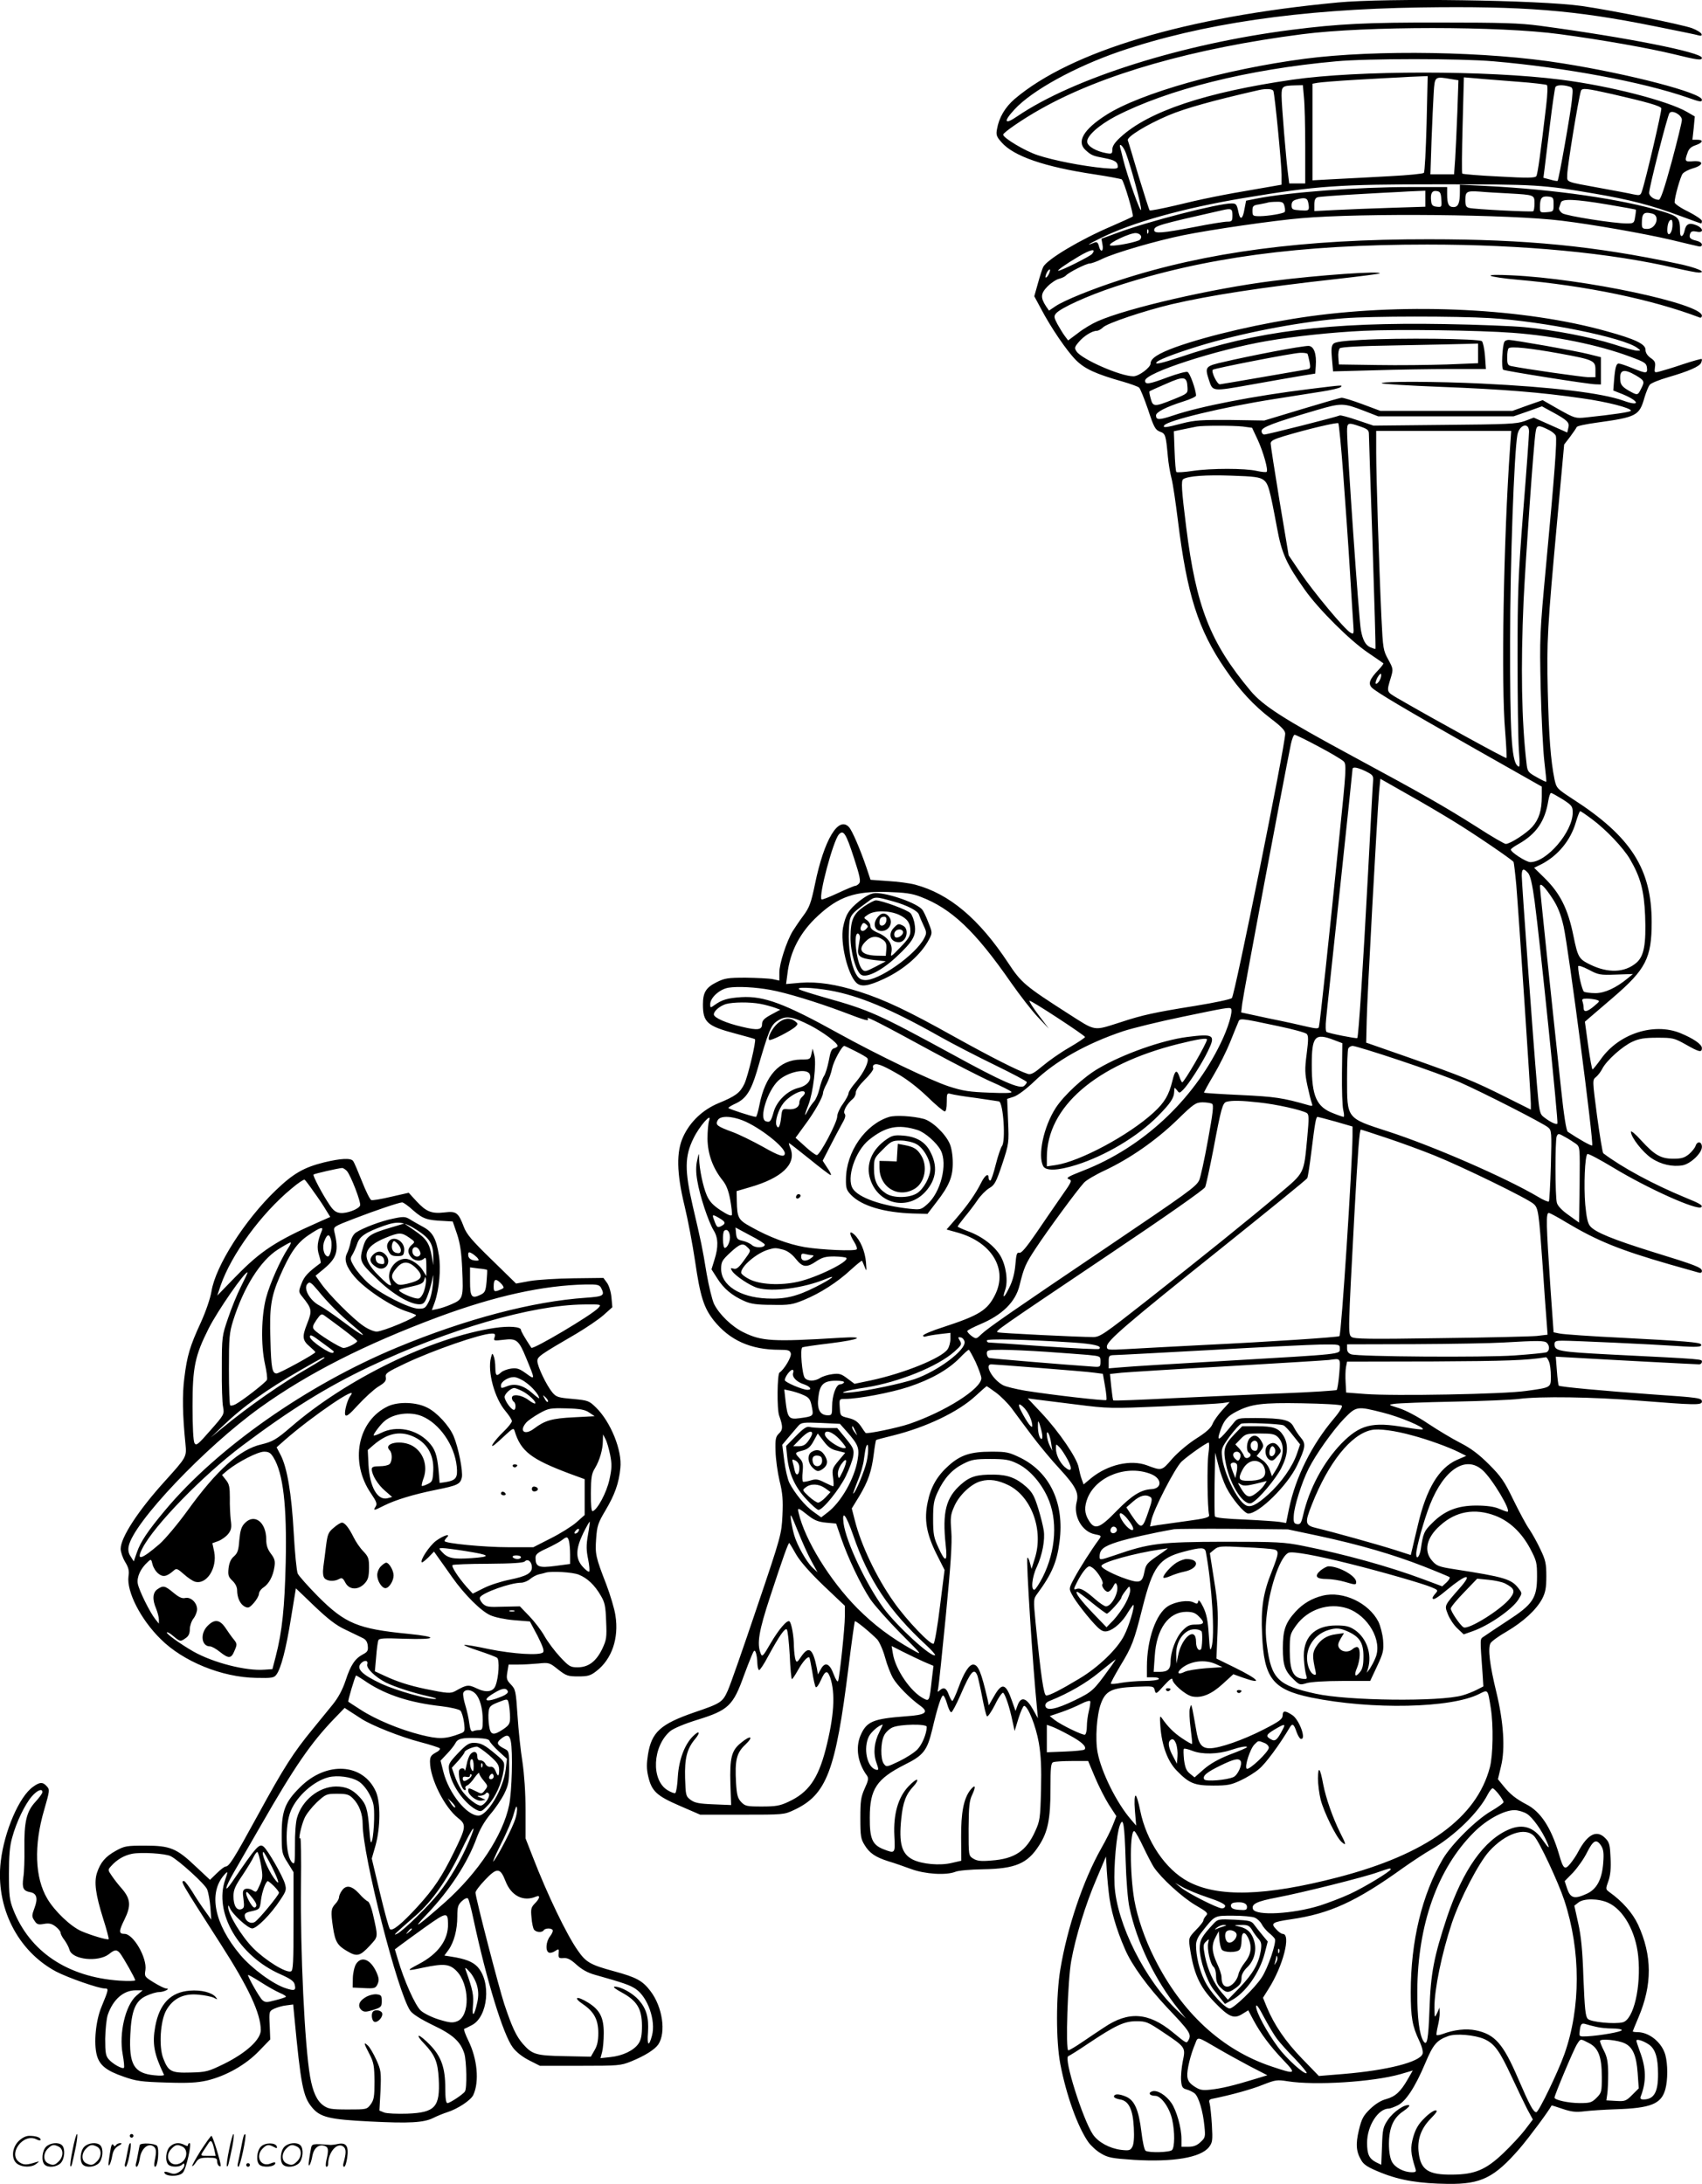 <svg version="1.0" xmlns="http://www.w3.org/2000/svg"
  viewBox="0 0 935.372 1200.192"
 preserveAspectRatio="xMidYMid meet">
<g transform="translate(-0.686,1200.808) scale(0.1,-0.1)"
fill="#000000" stroke="none">
<path d="M7355 11994 c-828 -78 -1462 -267 -1772 -530 -53 -46 -86 -102 -97
-166 -6 -31 -2 -42 25 -72 67 -77 237 -135 510 -176 79 -12 147 -25 151 -28
13 -13 67 -197 60 -204 -4 -3 -56 -27 -116 -53 -171 -73 -353 -181 -376 -224
-5 -10 -18 -50 -29 -90 l-20 -71 36 -67 c55 -105 143 -234 193 -284 48 -48
108 -76 260 -119 41 -12 80 -26 87 -32 6 -5 28 -59 49 -120 32 -98 40 -112 65
-122 31 -11 33 -17 44 -136 3 -36 12 -90 20 -120 8 -30 23 -134 35 -230 50
-408 111 -602 261 -820 79 -116 156 -199 250 -271 59 -45 79 -66 79 -83 0 -64
-277 -1437 -293 -1453 -7 -7 -97 -26 -202 -43 -224 -36 -289 -50 -410 -90
-152 -48 -132 -52 -287 47 -237 152 -259 170 -331 280 -160 242 -323 379 -510
429 -29 8 -96 17 -149 20 l-97 7 -22 66 c-34 100 -78 203 -96 223 -58 64 -137
-68 -187 -312 -22 -106 -31 -129 -64 -174 -21 -28 -47 -67 -59 -86 -34 -57
-73 -178 -73 -226 l0 -45 -37 8 c-21 4 -87 7 -148 8 -98 0 -116 -3 -160 -25
-58 -29 -75 -56 -75 -122 0 -98 23 -119 178 -160 57 -15 106 -29 108 -31 8 -8
-38 -202 -58 -245 -24 -50 -48 -68 -143 -107 -86 -36 -155 -101 -193 -183 -39
-83 -37 -200 7 -381 18 -74 44 -211 58 -305 28 -193 48 -255 102 -324 88 -110
203 -162 362 -162 48 0 57 -3 62 -20 5 -19 -37 -89 -62 -105 -13 -8 -15 -203
-2 -237 21 -59 21 -77 0 -97 -19 -18 -22 -30 -20 -98 1 -43 11 -116 22 -163
17 -68 20 -106 16 -190 -5 -103 -7 -113 -140 -505 -74 -220 -146 -426 -160
-457 -29 -65 -38 -71 -185 -121 -185 -64 -234 -108 -254 -231 -8 -51 -8 -80 1
-119 19 -83 46 -108 173 -163 l113 -49 230 0 c228 0 231 0 286 26 179 84 228
213 299 784 17 137 33 251 35 253 5 5 88 -64 123 -100 12 -14 32 -58 43 -99
11 -41 31 -92 44 -114 23 -40 93 -111 149 -151 50 -36 31 -51 -76 -58 -185
-14 -219 -28 -253 -108 -27 -67 -14 -150 37 -219 9 -14 7 -27 -13 -70 -21 -47
-24 -69 -24 -164 0 -97 3 -114 23 -146 27 -45 59 -67 131 -90 31 -9 88 -29
126 -43 77 -28 191 -35 242 -15 15 7 84 13 153 14 177 3 244 31 308 132 48 74
62 146 62 309 0 120 2 143 16 148 9 3 55 6 103 6 l88 0 37 -88 c20 -48 55
-117 77 -152 l41 -63 -18 -46 c-9 -25 -38 -84 -65 -131 -100 -177 -187 -436
-225 -666 -24 -145 -24 -394 0 -519 33 -172 94 -342 153 -428 15 -21 46 -50
71 -64 38 -23 61 -27 180 -35 216 -13 367 12 413 70 19 25 21 35 16 122 -3 52
-9 105 -12 117 -6 18 -3 23 16 27 100 20 216 52 277 77 69 27 78 28 135 19
151 -24 469 -4 620 39 l68 20 -27 -47 c-40 -70 -69 -96 -119 -110 -28 -7 -60
-27 -88 -54 -38 -37 -47 -54 -62 -116 -19 -79 -15 -120 14 -168 14 -24 39 -39
109 -67 105 -42 210 -59 367 -61 182 -2 254 34 393 194 54 63 160 206 176 237
1 1 28 -8 61 -19 48 -16 72 -19 120 -13 33 4 109 9 170 11 194 6 252 29 274
110 14 50 14 138 0 189 -19 68 -88 125 -154 125 -14 0 -25 2 -25 4 0 2 14 36
31 76 77 181 76 341 -2 511 -30 64 -86 128 -158 179 -20 15 -21 16 -5 60 11
31 15 70 12 127 -3 70 -6 85 -27 107 -48 51 -99 25 -151 -73 -10 -20 -30 -49
-44 -66 -30 -36 -38 -29 -62 55 -43 144 -100 232 -179 272 -57 30 -90 56 -125
100 l-31 38 17 71 c24 97 14 244 -26 409 -36 148 -47 238 -32 267 6 11 46 40
90 65 91 54 161 118 194 179 18 35 23 60 23 124 0 69 -4 89 -32 147 -17 37
-45 87 -61 111 -17 23 -56 97 -88 162 -50 104 -69 130 -134 195 -54 54 -98 88
-157 118 -45 23 -125 71 -179 107 -56 38 -123 73 -158 84 -61 19 -61 19 -26
24 19 3 166 9 325 12 160 3 322 10 360 15 115 15 404 11 665 -10 301 -24 340
-25 340 -5 0 20 -12 22 -275 40 -264 19 -505 41 -512 48 -2 3 -7 40 -10 82
l-6 77 109 -6 c166 -10 662 -36 679 -36 8 0 15 6 15 14 0 15 20 14 -503 40
-285 15 -307 19 -307 57 0 16 8 19 43 19 66 0 497 -20 627 -29 114 -8 144 -6
135 9 -7 11 -90 18 -435 36 -168 8 -321 19 -340 23 l-35 7 -17 239 c-24 360
-26 421 -8 417 8 -2 51 -25 95 -52 171 -102 292 -151 569 -231 78 -22 149 -42
159 -45 11 -3 17 0 17 9 0 19 -33 32 -274 106 -214 67 -310 106 -339 139 -14
15 -21 47 -28 119 -9 104 -2 270 12 279 5 3 69 -31 142 -75 191 -116 464 -238
484 -217 10 9 -8 20 -87 52 -177 73 -349 166 -452 244 -4 3 -19 95 -34 204
-26 199 -26 199 -6 215 11 9 27 30 35 46 22 44 110 123 165 148 37 17 66 22
137 22 86 0 93 -2 156 -37 74 -42 89 -46 89 -20 0 21 -47 53 -120 83 -145 58
-336 -4 -434 -142 -23 -32 -44 -58 -47 -58 -3 -1 -14 58 -24 131 l-18 131 30
26 c16 14 73 63 126 108 179 154 211 216 211 413 0 293 -114 471 -434 677 -87
57 -89 59 -100 108 -21 103 -31 238 -37 485 -6 279 -3 338 53 950 l37 405 33
43 c18 24 34 48 36 53 2 6 50 16 108 24 223 31 236 38 265 140 9 29 21 59 28
68 6 9 53 28 102 42 113 33 173 59 181 80 4 9 5 18 3 20 -3 2 -49 -11 -104
-29 -55 -19 -113 -36 -129 -40 -27 -7 -28 -6 -24 24 4 25 0 35 -24 51 -18 13
-28 29 -28 45 0 31 -55 58 -215 102 -447 125 -1081 157 -1628 82 -260 -36
-559 -105 -740 -170 -96 -35 -137 -62 -137 -90 0 -22 -65 -70 -94 -70 -71 0
-284 93 -313 137 -12 18 -11 24 13 52 28 33 73 61 99 61 8 0 24 9 34 19 23 23
226 91 377 127 211 49 494 93 909 139 126 14 231 28 234 30 15 16 -338 -9
-589 -41 -332 -42 -797 -149 -960 -221 -30 -13 -79 -42 -108 -65 l-55 -41 -18
24 c-10 13 -28 43 -41 66 -19 36 -20 43 -8 58 25 30 172 97 323 147 488 161
1018 232 1717 232 527 0 1011 -46 1368 -130 57 -13 113 -24 125 -24 49 1 -14
28 -116 49 -456 97 -831 134 -1367 134 -689 1 -1224 -70 -1698 -224 -157 -51
-304 -111 -353 -143 l-37 -25 -16 23 c-32 49 -30 71 8 110 20 20 49 39 64 42
15 4 32 12 37 18 15 17 112 66 131 66 9 0 40 11 68 25 70 34 298 100 445 130
152 31 496 81 651 94 334 29 1150 21 1430 -14 172 -21 450 -70 600 -105 69
-17 135 -32 148 -35 15 -4 22 -1 22 9 0 8 -13 17 -30 21 -35 8 -43 17 -34 40
5 12 14 14 35 10 40 -9 39 18 -1 35 -39 16 -57 8 -65 -29 -8 -37 -25 -41 -25
-7 0 77 -7 84 -97 112 -225 68 -592 121 -970 140 l-143 7 0 -39 c0 -62 -9 -84
-35 -84 -27 0 -35 17 -35 71 l0 39 -207 0 c-287 0 -664 -29 -838 -63 l-60 -12
-9 -47 c-9 -54 -23 -62 -32 -20 -10 48 -13 52 -39 52 -74 0 -460 -99 -628
-162 l-87 -32 6 -33 c7 -39 -11 -45 -20 -7 -5 19 -11 24 -24 19 -51 -21 -38
-11 33 24 172 86 455 165 789 221 404 67 512 75 1071 75 536 0 569 -2 854 -51
190 -32 320 -66 464 -120 65 -24 120 -44 123 -44 2 0 4 6 4 14 0 7 -34 30 -75
51 -42 20 -75 43 -75 51 0 28 31 139 44 157 8 10 33 23 57 30 60 17 60 43 2
39 -46 -4 -49 -1 -32 46 7 22 20 34 45 42 40 14 45 30 8 30 l-26 0 7 64 6 64
-43 25 c-106 61 -424 143 -692 177 -407 52 -1117 52 -1476 0 -477 -69 -791
-174 -945 -316 -31 -28 -45 -49 -45 -67 0 -24 -3 -26 -32 -21 -56 10 -103 37
-106 61 -5 32 63 93 156 142 285 147 725 258 1212 302 172 16 683 16 865 0
394 -34 818 -113 1069 -200 67 -24 76 -25 76 -11 0 37 -395 141 -767 200 -407
66 -1024 76 -1416 25 -440 -58 -904 -189 -1091 -309 -124 -79 -164 -147 -113
-193 32 -29 40 -32 104 -44 57 -11 73 -21 73 -48 0 -11 -15 -12 -76 -7 -117
11 -276 42 -364 71 -70 23 -190 95 -190 113 1 12 110 87 205 140 339 192 841
335 1439 412 349 45 1087 45 1416 0 232 -31 490 -77 626 -110 130 -32 154 -35
154 -20 0 30 -410 112 -895 177 -106 14 -206 17 -540 17 -405 1 -562 -7 -820
-40 -597 -76 -1198 -265 -1507 -475 -71 -49 -79 -31 -16 37 96 105 334 235
578 319 450 153 988 232 1655 242 562 8 843 -14 1284 -103 124 -25 234 -47
245 -51 12 -3 17 -1 14 8 -3 8 -26 22 -52 32 -58 21 -445 99 -606 122 -234 33
-1071 45 -1345 19z m492 -666 c-4 -144 -10 -265 -15 -270 -5 -5 -87 -13 -183
-18 -96 -5 -231 -13 -301 -16 l-128 -7 0 265 0 266 28 5 c16 3 114 11 218 17
104 6 212 12 239 13 28 2 72 4 99 5 l49 2 -6 -262z m137 245 l38 -6 -6 -176
c-4 -97 -9 -213 -12 -258 l-6 -83 -65 0 -65 0 6 183 c4 100 9 219 12 265 6 92
5 91 98 75z m363 -14 c83 -6 156 -15 161 -18 5 -4 4 -49 -4 -116 -30 -252 -46
-373 -54 -385 -6 -10 -47 -11 -205 -2 -108 5 -199 13 -202 16 -3 3 -2 123 2
267 l7 262 72 -6 c39 -4 139 -11 223 -18z m-1174 -86 c4 -38 7 -159 7 -270 l0
-203 -44 0 -44 0 -6 48 c-11 81 -36 385 -36 434 0 52 4 55 76 57 l41 1 6 -67z
m1456 60 c23 -6 23 -9 17 -72 -6 -66 -72 -440 -79 -447 -2 -2 -20 1 -40 7
l-38 10 6 47 c3 26 17 136 30 245 13 108 27 202 30 207 7 11 39 13 74 3z
m-1624 -25 c8 -21 45 -404 45 -461 l0 -54 -132 -23 c-190 -32 -304 -55 -455
-92 -73 -17 -135 -29 -138 -26 -3 3 -30 88 -61 189 -30 101 -56 189 -59 196
-6 19 103 86 223 137 92 39 247 82 497 139 40 9 76 7 80 -5z m1862 -17 c192
-44 265 -65 270 -78 4 -11 -89 -409 -108 -460 -7 -19 -12 -20 -46 -13 -21 5
-101 20 -178 34 -202 37 -185 31 -185 74 0 44 61 415 75 460 6 18 29 15 172
-17z m383 -142 c0 -12 -25 -115 -56 -230 -40 -147 -61 -209 -71 -209 -25 0
-53 20 -53 38 0 30 101 426 112 439 15 19 68 -11 68 -38z m-3056 -181 c30 -81
87 -293 84 -313 -3 -20 -76 186 -98 275 -6 25 -13 53 -16 63 -11 36 15 15 30
-25z m1646 -252 l0 -44 -187 -6 c-104 -3 -241 -9 -305 -12 l-118 -6 0 35 c0
25 5 37 18 41 9 3 103 10 207 16 105 6 213 12 240 13 28 2 71 4 98 5 l47 2 0
-44z m88 -4 c3 -42 2 -43 -25 -40 -22 2 -29 9 -31 31 -5 42 5 59 30 55 19 -2
24 -10 26 -46z m372 33 c140 -8 140 -8 140 -55 0 -21 -3 -41 -7 -43 -11 -5
-322 11 -350 18 -19 4 -23 12 -23 44 0 47 8 51 80 46 30 -3 102 -7 160 -10z
m245 -60 c0 -39 -1 -40 -37 -43 -36 -3 -38 -2 -38 27 0 50 9 62 44 59 29 -3
31 -6 31 -43z m-1351 19 c3 -9 6 -25 6 -35 0 -18 -6 -20 -47 -17 -43 3 -48 5
-48 28 0 17 7 26 25 31 41 12 58 10 64 -7z m1648 -20 c84 -14 154 -27 155 -28
1 -1 0 -19 -4 -39 -5 -35 -7 -37 -46 -37 -69 0 -331 41 -354 56 -12 8 -20 21
-18 29 3 8 7 22 10 30 7 22 78 19 257 -11z m-1776 -9 c4 -14 4 -29 1 -32 -9
-9 -88 -22 -134 -23 -41 0 -43 1 -43 30 0 26 4 30 38 35 20 4 42 8 47 10 6 2
27 4 47 4 32 1 39 -3 44 -24z m-286 -50 c0 -32 -3 -35 -28 -35 -16 0 -98 -13
-183 -30 -172 -33 -219 -37 -219 -17 0 24 22 30 375 110 49 11 55 8 55 -28z
m2308 9 c44 -12 20 -84 -28 -84 -26 0 -30 4 -30 29 0 57 10 67 58 55z m110
-71 c-3 -42 -28 -59 -28 -20 0 32 9 57 22 57 5 0 8 -17 6 -37z m-2881 -35 c-3
-8 -6 -5 -6 6 -1 11 2 17 5 13 3 -3 4 -12 1 -19z m-39 -19 c2 -9 -5 -20 -15
-23 -41 -16 -149 -34 -156 -26 -12 11 113 70 143 67 14 -1 26 -9 28 -18z
m-270 -97 c-11 -13 -168 -92 -185 -92 -10 0 40 36 111 78 67 40 101 47 74 14z
m-238 -112 c-6 -12 -14 -19 -17 -17 -2 3 1 15 7 27 6 12 14 19 17 17 2 -3 -1
-15 -7 -27z m2425 -240 c296 -18 734 -107 810 -164 20 -15 20 -15 0 -15 -11
-1 -69 15 -130 35 -124 39 -325 78 -490 94 -60 6 -256 14 -435 17 -641 11
-1035 -38 -1459 -182 -105 -35 -144 -43 -126 -26 18 17 140 61 277 101 237 68
530 122 752 139 149 12 617 12 801 1z m125 -81 c231 -17 472 -66 648 -132 78
-29 87 -35 90 -59 4 -34 -3 -34 -80 -3 -34 14 -67 25 -75 25 -14 0 -20 -21
-26 -96 l-4 -52 53 -21 c93 -39 96 -69 3 -35 -118 42 -388 75 -778 94 -244 12
-551 13 -551 2 0 -4 145 -13 323 -20 339 -13 552 -30 779 -63 136 -19 268 -53
268 -68 0 -7 -94 -21 -246 -37 -59 -6 -62 -5 -150 44 l-89 51 -83 -29 -83 -30
-363 0 -363 0 -99 37 c-54 20 -106 36 -114 35 -8 0 -107 -29 -220 -63 l-205
-62 -185 3 c-159 1 -197 -1 -267 -19 -91 -24 -107 -25 -98 -11 17 27 324 101
605 145 91 14 208 33 260 41 52 8 99 19 105 25 12 12 15 12 -172 -11 -302 -37
-600 -95 -748 -145 -77 -26 -95 -26 -95 0 0 18 54 46 148 76 39 12 72 27 72
33 0 30 -34 126 -47 130 -8 3 -56 -10 -108 -29 -103 -39 -125 -42 -125 -19 0
43 392 170 670 218 150 26 361 48 530 56 189 9 636 3 820 -11z m677 -234 c48
-29 50 -33 28 -75 -18 -36 -19 -36 -70 -7 -29 17 -41 30 -43 51 -7 62 16 71
85 31z m-2464 -66 c2 -33 1 -34 -78 -66 -104 -42 -112 -41 -124 4 -6 20 -9 38
-7 40 1 2 43 21 92 42 99 44 114 41 117 -20z m971 -129 l77 -30 372 0 372 0
78 27 78 28 53 -29 c87 -47 100 -60 92 -89 l-6 -26 -92 41 -92 41 -50 -19
c-45 -16 -94 -18 -441 -21 l-390 -4 -89 30 c-49 17 -92 28 -96 26 -12 -7 -398
-105 -415 -105 -8 0 -15 9 -15 19 0 21 63 45 305 116 134 39 145 39 259 -5z
m-115 -350 c11 -151 28 -385 36 -520 8 -135 17 -271 19 -302 4 -54 3 -57 -15
-47 -31 16 -203 223 -275 329 l-65 96 -50 298 c-27 164 -49 307 -49 317 0 14
17 23 73 40 134 40 292 77 299 71 3 -4 16 -131 27 -282z m94 264 c40 -14 47
-20 47 -42 0 -15 9 -286 20 -602 10 -316 18 -576 16 -578 -2 -1 -15 3 -29 9
-26 12 -41 40 -51 94 -11 57 -76 999 -76 1093 0 48 4 50 73 26z m-646 0 l51
-7 31 -66 c31 -68 59 -167 49 -176 -3 -3 -27 -1 -54 5 -65 15 -251 15 -353 0
-45 -7 -85 -9 -89 -6 -4 4 -8 56 -10 116 l-4 108 53 11 c30 6 63 13 74 15 33
6 197 6 252 0z m1573 -28 c0 -19 -14 -216 -32 -438 -28 -361 -31 -445 -31
-803 0 -220 3 -447 7 -505 7 -97 6 -104 -9 -89 -31 30 -40 189 -39 684 0 428
22 1032 40 1133 11 57 64 72 64 18z m113 7 c15 -8 31 -21 34 -30 8 -20 -7
-216 -54 -718 -34 -366 -35 -390 -29 -670 4 -159 13 -339 20 -400 7 -60 12
-111 11 -113 -2 -2 -25 9 -53 25 -48 27 -51 30 -56 78 -27 229 -32 528 -16
890 11 227 55 861 66 928 6 41 14 42 77 10z m-217 -90 c-36 -503 -50 -1311
-27 -1567 6 -76 9 -141 7 -144 -4 -4 -390 208 -599 329 -62 37 -61 32 -35 118
12 41 11 46 -16 95 -27 49 -29 59 -37 226 -13 277 -29 784 -29 913 l0 117 371
0 371 0 -6 -87z m-1356 -182 c27 -20 34 -44 75 -264 26 -141 51 -197 154 -342
75 -106 248 -278 346 -344 44 -30 82 -56 84 -58 3 -2 -9 -18 -26 -36 -50 -52
-58 -76 -37 -98 26 -25 171 -112 581 -344 l353 -200 0 -55 c0 -75 -15 -124
-52 -166 -32 -36 -122 -94 -146 -94 -7 0 -80 42 -160 94 -179 113 -285 174
-687 391 -372 201 -487 274 -556 357 -222 266 -298 461 -353 898 -26 208 -29
257 -16 265 27 17 123 24 265 19 124 -4 154 -8 175 -23z m640 -1100 c-6 -12
-15 -21 -21 -21 -5 0 -2 15 7 33 10 17 19 27 21 20 2 -7 -1 -21 -7 -32z m-336
-366 c68 -36 130 -73 138 -82 15 -16 13 -51 -23 -398 -60 -591 -109 -1049
-114 -1062 -3 -9 -18 -8 -62 2 -32 8 -127 29 -212 46 l-153 33 6 50 c4 41 224
1212 267 1424 6 28 15 52 21 52 5 0 65 -29 132 -65z m259 -136 c38 -19 42 -24
40 -52 -2 -18 -14 -248 -28 -512 -27 -505 -52 -896 -59 -902 -4 -4 -157 26
-169 34 -5 3 -6 35 -2 72 3 36 38 358 76 715 38 356 69 652 69 657 0 15 27 10
73 -12z m482 -274 c121 -74 321 -211 330 -224 2 -5 9 -62 15 -127 13 -158 80
-1158 80 -1201 l0 -33 -140 70 c-174 87 -235 112 -530 216 l-235 82 3 124 c2
125 57 1123 68 1254 l7 72 146 -83 c81 -45 196 -113 256 -150z m600 120 c51
-33 55 -39 55 -73 0 -105 -142 -272 -233 -272 -22 0 -107 54 -107 69 0 4 19
18 43 31 97 55 145 125 163 238 4 23 10 42 15 42 5 0 33 -16 64 -35z m161
-109 c76 -56 173 -158 209 -220 58 -100 77 -171 83 -310 6 -158 -6 -224 -49
-260 -64 -54 -155 -57 -253 -9 -62 30 -68 40 -92 158 -30 148 -73 234 -160
319 l-56 55 41 20 c90 47 159 130 188 229 10 34 21 62 24 62 4 0 33 -20 65
-44z m-4056 -213 c32 -98 38 -128 29 -139 -6 -8 -16 -14 -21 -14 -6 0 -49 -18
-96 -40 -47 -22 -88 -38 -90 -35 -18 18 64 323 95 357 25 28 39 7 83 -129z
m3705 -83 c12 -14 23 -59 36 -157 31 -235 131 -1214 125 -1220 -7 -7 -39 8
-75 36 -22 17 -25 29 -37 172 -20 230 -84 1114 -84 1154 0 40 9 44 35 15z
m136 -143 c27 -42 44 -84 59 -150 28 -128 167 -1193 157 -1204 -5 -4 -71 33
-134 75 -8 5 -22 92 -37 237 -48 445 -116 1094 -116 1111 0 25 26 0 71 -69z
m-3476 13 c171 -65 300 -187 498 -472 49 -70 115 -155 148 -190 l60 -63 -56
74 c-31 41 -53 76 -50 79 5 6 304 -190 305 -199 0 -4 -39 -30 -87 -58 -49 -28
-114 -74 -147 -102 -45 -38 -63 -48 -80 -43 -54 17 -200 91 -407 206 -252 141
-379 201 -519 246 -130 41 -229 56 -324 49 l-79 -7 7 53 c14 125 70 232 168
322 114 106 204 136 383 131 94 -3 133 -8 180 -26z m3823 -428 l93 3 -28 -23
c-64 -53 -127 -82 -178 -82 -27 0 -56 4 -63 8 -10 7 -32 99 -32 139 0 7 23 0
58 -18 54 -29 63 -30 150 -27z m-4648 -84 c85 -15 252 -66 394 -119 134 -51
151 -56 141 -38 -9 14 75 -29 350 -179 127 -69 275 -145 330 -169 55 -24 104
-49 110 -55 7 -7 -28 -9 -120 -5 -110 4 -145 9 -225 35 -100 33 -386 170 -605
291 -296 164 -409 206 -533 199 -77 -5 -107 -14 -149 -44 -22 -16 -23 -15 -23
5 0 36 52 83 101 91 50 8 148 3 229 -12z m326 -3 c160 -28 339 -103 601 -251
76 -43 216 -115 311 -161 94 -46 172 -87 172 -92 0 -5 -7 -14 -15 -21 -23 -19
-120 23 -395 174 -404 220 -454 243 -697 311 -70 20 -134 40 -142 45 -26 15
65 12 165 -5z m4212 -51 c23 -7 23 -7 -10 -35 -39 -33 -58 -36 -58 -10 0 11
-3 26 -6 35 -5 12 0 16 22 16 16 0 39 -3 52 -6z m-4592 -23 c27 -5 62 -15 79
-21 l30 -11 -50 -27 c-39 -21 -50 -33 -50 -52 0 -32 -23 -36 -110 -15 -87 20
-155 50 -155 68 0 19 32 46 66 57 40 11 131 12 190 1z m2586 -26 c12 -13 -15
-106 -57 -191 -153 -316 -431 -573 -754 -699 -82 -32 -98 -41 -81 -47 20 -7
18 -13 -40 -95 -34 -49 -96 -139 -138 -201 -55 -80 -82 -112 -93 -109 -14 4
-17 -8 -22 -66 -4 -46 -15 -89 -33 -124 -28 -59 -41 -66 -23 -14 17 48 5 134
-26 187 -32 54 -100 107 -177 135 -32 12 -58 24 -58 26 0 3 17 26 38 52 21 25
53 67 70 92 17 26 47 56 65 67 30 17 38 32 72 133 37 113 37 116 32 236 l-5
122 37 12 c21 7 67 41 111 83 117 113 287 209 490 277 52 17 199 53 325 79
240 50 258 53 267 45z m-2313 -92 c71 -37 151 -96 151 -113 0 -4 -8 -10 -19
-13 -14 -3 -21 -20 -29 -67 -7 -35 -18 -73 -27 -86 -8 -12 -19 -44 -25 -71 -6
-26 -19 -57 -29 -68 -10 -11 -26 -33 -34 -50 -22 -41 -21 -30 3 32 26 68 45
227 32 273 l-9 35 -7 -30 c-6 -29 -9 -30 -59 -30 -117 -2 -195 -88 -227 -252
-7 -35 -15 -63 -19 -63 -16 0 -151 44 -151 49 0 4 19 15 43 26 54 26 81 68
113 174 66 228 77 255 114 279 45 30 80 25 179 -25z m2576 -5 c77 -16 146 -35
153 -42 10 -10 10 -31 0 -110 -11 -84 -10 -108 4 -174 9 -42 20 -86 24 -96 6
-17 4 -18 -17 -12 -143 41 -185 47 -373 56 -109 5 -200 11 -202 13 -2 1 22 45
53 97 31 52 71 133 90 180 19 47 38 95 44 108 10 26 2 27 224 -20z m304 -76
l45 -17 -2 -165 c-1 -91 2 -182 7 -202 5 -21 6 -38 2 -38 -3 0 -28 8 -55 19
-94 35 -120 94 -120 266 0 159 17 178 123 137z m-2629 -62 c32 -16 61 -33 64
-38 10 -17 -20 -79 -61 -128 -24 -27 -43 -56 -43 -65 0 -8 -14 -34 -31 -58
-17 -23 -31 -54 -31 -69 0 -32 -95 -212 -112 -212 -7 0 -36 21 -65 48 l-52 47
51 70 c54 72 100 155 100 177 0 7 9 30 20 50 11 21 25 59 30 85 9 41 54 123
67 123 2 0 30 -13 63 -30z m2988 -49 c130 -43 280 -98 332 -121 129 -57 460
-226 485 -248 19 -16 20 -26 15 -209 -3 -105 -8 -194 -11 -198 -4 -3 -31 8
-60 26 -176 104 -574 278 -824 359 -229 74 -225 69 -225 288 0 83 3 157 6 166
3 9 15 16 25 16 11 0 126 -35 257 -79z m-2768 -69 c55 -30 115 -76 171 -129
47 -46 91 -83 98 -83 7 0 11 19 11 51 0 48 1 51 23 45 12 -4 74 -14 137 -22
63 -9 120 -18 127 -19 24 -7 38 -220 16 -246 -6 -8 -22 -54 -34 -102 -12 -48
-25 -87 -30 -87 -5 0 -9 7 -9 15 0 28 -20 15 -41 -27 -31 -62 -75 -124 -136
-195 l-54 -62 61 -17 c188 -53 277 -201 205 -343 -42 -84 -87 -112 -286 -177
-60 -19 -109 -40 -109 -46 0 -5 6 -8 14 -5 8 3 42 9 75 13 l61 7 0 -34 c0 -19
-7 -45 -16 -57 -34 -48 -238 -131 -420 -170 l-91 -19 -39 29 c-34 26 -45 29
-83 24 -25 -3 -55 -13 -67 -21 -30 -19 -68 -19 -84 0 -15 18 -27 160 -14 168
5 3 72 13 149 22 169 21 207 40 60 31 -374 -23 -432 -19 -532 30 -64 31 -134
99 -162 156 -11 24 -29 99 -41 168 -24 146 -28 164 -76 370 -45 195 -45 273 4
372 33 68 103 147 86 98 -5 -14 -9 -59 -9 -100 1 -83 29 -162 84 -230 20 -25
32 -57 41 -106 7 -39 11 -76 9 -83 -3 -8 -24 1 -61 25 -44 29 -62 49 -77 83
-21 49 -40 142 -42 200 -1 36 -1 36 -11 -9 -7 -31 -7 -66 1 -111 13 -81 61
-226 90 -273 25 -40 27 -91 4 -162 l-16 -52 32 -50 c36 -57 81 -94 148 -124
36 -16 69 -21 152 -21 95 -2 113 1 176 27 88 36 184 97 258 166 32 29 59 51
61 49 2 -2 8 -17 15 -34 10 -27 11 -24 7 26 -5 60 -31 122 -65 153 -28 25 -28
4 0 -41 12 -19 18 -37 14 -41 -11 -11 -193 -3 -285 12 -92 16 -196 55 -297
112 -69 38 -75 49 -77 141 l-1 55 75 22 c173 50 253 126 222 210 -7 16 -11 31
-9 32 1 1 51 -38 112 -87 60 -49 113 -89 117 -89 5 0 -3 18 -18 39 l-26 40 40
78 c22 43 51 98 65 123 19 32 23 48 16 57 -11 13 12 55 46 83 8 7 15 22 15 34
0 13 21 42 50 71 28 27 48 55 46 61 -3 7 -2 15 1 18 14 13 42 4 123 -42z
m-473 -8 c12 -32 -14 -63 -63 -75 -60 -15 -118 -72 -135 -131 -15 -54 -21 -60
-44 -52 -38 15 9 166 69 223 52 49 159 71 173 35z m-27 -103 c0 -5 -7 -14 -15
-21 -8 -7 -15 -20 -15 -30 0 -26 -23 -41 -61 -38 -33 3 -34 2 -39 -44 -6 -53
-16 -69 -26 -44 -9 23 11 87 38 121 36 46 118 85 118 56z m2498 -52 c94 -10
233 -41 261 -58 12 -8 12 -29 2 -137 -19 -199 -13 -188 -154 -307 -163 -138
-431 -354 -733 -591 -229 -180 -252 -196 -289 -196 -78 0 -510 21 -524 26 -17
6 -15 7 617 432 301 202 517 353 522 366 5 11 25 104 45 206 43 229 51 257 73
263 31 8 81 7 180 -4z m-260 -7 c10 -7 5 -49 -23 -202 -19 -106 -41 -205 -48
-219 -17 -35 -65 -69 -512 -371 -514 -347 -644 -437 -682 -472 -31 -30 -31
-30 -57 -12 -14 11 -24 23 -23 27 1 5 33 21 70 37 122 51 195 123 217 214 24
98 33 119 90 205 61 93 226 318 264 359 11 13 63 44 115 68 138 65 280 164
395 275 93 91 104 98 141 99 22 0 46 -4 53 -8z m-2578 -92 c90 -36 230 -145
230 -180 0 -25 -30 -16 -121 36 -56 31 -131 68 -167 81 -84 31 -95 39 -81 64
13 26 73 25 139 -1z m3257 -6 l93 -27 0 -51 c-1 -161 -61 -1090 -72 -1101 -6
-6 -381 -31 -753 -49 -165 -9 -351 -18 -412 -22 -109 -6 -113 -5 -113 14 0 31
106 122 625 537 258 207 473 381 476 388 4 7 14 73 23 147 19 154 25 190 34
190 3 0 48 -12 99 -26z m281 -90 c75 -25 193 -68 262 -96 154 -62 517 -239
546 -267 25 -23 28 -43 49 -341 8 -118 17 -252 21 -296 l6 -81 -59 -7 c-32 -3
-270 -9 -530 -12 -394 -6 -475 -5 -489 7 -19 15 -18 31 16 669 20 361 28 470
36 470 3 0 67 -21 142 -46z m1040 -32 c22 -17 22 -19 20 -225 l-3 -208 -57 41
c-36 25 -61 51 -65 68 -10 35 -10 341 -1 365 8 17 10 17 45 -3 21 -11 48 -29
61 -38z m-4707 -409 c34 -20 36 -29 10 -43 -21 -11 -25 -8 -40 34 -12 31 -9
32 30 9z m249 -145 c0 -18 -51 -20 -70 -3 -11 10 -34 20 -52 24 -28 6 -33 11
-36 40 l-3 33 80 -43 c45 -23 81 -46 81 -51z m-192 49 c4 -28 -13 -67 -28 -67
-11 0 -14 83 -3 94 13 12 28 0 31 -27z m96 -63 c21 -20 21 -19 -20 -75 -28
-39 -41 -48 -56 -43 -17 5 -18 3 -7 -14 17 -26 98 -80 139 -92 83 -24 254 -1
375 49 67 28 33 1 -56 -44 -103 -52 -169 -68 -269 -63 -148 7 -250 73 -250
162 0 39 5 48 50 90 53 49 70 55 94 30z m198 -14 c24 -7 48 -25 68 -50 38 -48
60 -50 114 -13 32 21 51 26 98 26 33 -1 62 -4 66 -8 19 -19 -162 -108 -265
-131 -98 -22 -212 -16 -270 15 -24 12 -43 28 -43 35 0 35 85 107 148 126 37
11 42 11 84 0z m158 -30 c11 -1 10 -4 -4 -15 -29 -22 -56 -19 -56 6 0 17 4 20
23 15 12 -3 29 -6 37 -6z m838 -476 c7 -46 -147 -161 -274 -205 -69 -24 -262
-65 -349 -73 -89 -8 -38 9 80 27 182 29 395 115 487 197 39 35 42 40 30 60
-12 19 -11 21 5 18 10 -2 19 -13 21 -24z m596 -4 c116 -8 161 -19 144 -35 -3
-4 -139 3 -301 14 -163 12 -300 21 -306 21 -6 0 -11 5 -11 11 0 11 211 6 474
-11z m2604 -2 c17 -17 15 -45 -3 -52 -9 -3 -87 -11 -174 -17 -167 -12 -858 -7
-898 6 -15 5 -23 15 -23 31 l0 24 373 1 c204 1 424 5 487 9 189 11 225 11 238
-2z m-1138 -32 c0 -31 22 -29 -615 -66 -280 -16 -543 -32 -582 -36 l-73 -6 0
36 c0 34 2 36 33 37 17 0 257 13 532 28 275 16 546 29 603 30 102 1 102 1 102
-23z m-2001 -74 c17 -38 31 -77 31 -88 0 -58 -197 -183 -395 -251 -64 -22
-234 -57 -241 -50 -2 2 -14 18 -26 37 -17 25 -35 37 -68 45 -45 11 -45 11 -48
58 -3 47 -3 47 29 47 73 0 251 34 349 66 123 41 217 94 280 158 24 25 47 46
51 46 3 0 20 -31 38 -68z m387 57 c87 -6 191 -14 229 -17 70 -7 70 -7 70 -37
0 -28 -2 -30 -35 -28 -175 12 -568 45 -577 48 -7 2 -13 14 -13 25 0 18 6 20
83 20 46 0 155 -5 243 -11z m2764 -55 c6 -14 10 -49 10 -79 0 -63 3 -62 -135
-81 -120 -18 -730 -29 -885 -17 l-105 8 -3 55 c-2 30 -1 69 2 85 l6 30 477 1
c400 2 511 6 616 23 4 0 12 -11 17 -25z m-1153 -66 c-4 -45 -10 -85 -14 -89
-5 -3 -136 -12 -293 -18 -157 -6 -430 -19 -608 -27 -177 -9 -325 -15 -327 -12
-2 2 -7 36 -11 75 l-7 70 64 7 c35 3 300 20 589 36 289 17 536 32 550 34 67 9
64 14 57 -76z m-1644 32 c139 -11 273 -22 299 -26 l46 -6 12 -69 c7 -39 10
-73 7 -75 -6 -6 -300 28 -445 51 -52 9 -106 22 -122 30 -57 30 -106 115 -65
115 9 0 129 -9 268 -20z m-1357 -26 c-9 -22 18 -51 60 -64 34 -12 46 -30 19
-30 -28 0 -125 42 -125 53 0 18 29 57 42 57 5 0 7 -7 4 -16z m279 -54 c-3 -5
-13 -10 -21 -10 -22 0 -44 -61 -44 -120 0 -46 -2 -50 -23 -50 -43 0 -61 32
-53 97 8 73 29 93 98 93 30 0 47 -4 43 -10z m835 -55 c26 -19 65 -58 87 -87
21 -29 71 -96 110 -148 39 -52 109 -137 156 -187 85 -93 104 -129 91 -179 -20
-78 30 -165 101 -178 36 -7 36 -8 21 -29 -42 -57 -106 -158 -134 -210 -31 -57
-31 -60 -15 -90 19 -39 100 -141 141 -181 23 -22 37 -27 56 -22 36 9 83 52
112 103 15 24 28 42 30 41 8 -9 -25 -118 -51 -168 -37 -74 -142 -175 -246
-237 -103 -62 -164 -93 -182 -93 -14 0 -29 103 -59 402 -12 126 -12 128 10
158 79 107 108 174 122 287 27 209 -52 377 -212 458 -66 32 -77 35 -163 35
-114 0 -169 -18 -234 -76 -64 -57 -99 -118 -116 -202 -20 -95 -7 -173 49 -285
l44 -87 -25 -198 c-13 -108 -29 -201 -35 -207 -13 -13 -150 130 -219 229 -96
136 -180 313 -214 448 l-17 66 41 67 c49 82 68 137 80 233 5 41 11 75 13 76 2
2 44 13 93 25 181 45 358 129 454 218 31 29 58 52 60 53 2 0 25 -16 51 -35z
m-1064 -11 c39 -16 45 -25 54 -75 8 -43 6 -45 -69 -55 -59 -8 -66 1 -77 95
l-7 63 33 -7 c18 -4 48 -13 66 -21z m1508 -55 c173 -22 189 -22 470 -10 160 7
309 15 331 18 l40 6 -40 -44 c-22 -24 -47 -58 -54 -76 -9 -23 -36 -47 -90 -81
-44 -28 -101 -76 -132 -111 -58 -67 -56 -67 -139 -36 -89 33 -215 4 -306 -70
l-42 -35 -10 28 c-6 15 -13 44 -17 65 -8 50 -108 197 -203 298 l-77 82 45 -6
c25 -3 126 -16 224 -28z m1457 -6 c5 -5 -11 -33 -44 -72 -121 -143 -210 -321
-246 -494 l-16 -79 -35 6 c-19 3 -106 9 -193 13 -103 4 -160 10 -163 17 -3 7
-3 88 -2 181 l3 170 18 -70 c9 -38 29 -93 43 -121 31 -62 100 -144 121 -144
59 0 215 154 268 264 47 100 50 119 21 153 -13 15 -31 42 -40 60 -19 38 -58
47 -209 48 -98 0 -99 0 -123 -30 -81 -100 -94 -106 -69 -35 19 54 39 76 88
101 80 41 140 49 360 45 115 -2 212 -7 218 -13z m-1743 -15 c22 -25 42 -69 42
-96 0 -19 -28 17 -61 81 -22 42 -13 49 19 15z m1968 -23 c93 -23 231 -81 220
-92 -2 -3 -46 2 -97 11 -183 32 -249 14 -351 -90 -98 -102 -177 -249 -210
-395 -10 -42 -15 -49 -32 -47 -18 3 -21 9 -19 46 2 50 44 184 81 257 39 79
136 215 197 278 66 67 70 68 211 32z m-1873 -112 c4 -18 3 -33 -2 -33 -11 0
-21 36 -20 75 0 25 2 27 8 10 4 -11 11 -35 14 -52z m-1071 6 c62 -71 69 -88
58 -154 -17 -103 -91 -233 -165 -289 l-35 -27 -43 31 c-46 32 -102 101 -132
159 -9 18 -22 73 -28 121 l-11 88 37 44 c20 24 44 51 53 62 15 16 28 18 122
14 l105 -5 39 -44z m2398 36 c8 -3 32 -28 53 -56 l39 -49 -17 -50 c-24 -71
-86 -160 -158 -225 -64 -58 -99 -75 -126 -58 -47 28 -119 178 -128 265 -5 44
-2 51 42 112 27 36 55 67 64 70 21 7 212 -1 231 -9z m-2351 -35 c11 -24 11
-24 -3 -6 -9 11 -16 24 -16 30 0 12 5 7 19 -24z m3061 -21 c86 -23 197 -63
255 -92 l40 -20 -51 -22 c-99 -44 -168 -158 -214 -355 -13 -52 -26 -111 -31
-131 l-9 -37 -90 29 c-95 30 -339 98 -427 119 -64 15 -67 27 -27 128 91 232
216 388 328 411 39 9 129 -3 226 -30z m-1986 -44 l6 -40 -15 30 c-16 33 -21
91 -6 65 5 -8 12 -33 15 -55z m864 -57 c-8 -55 -6 -298 4 -337 2 -12 -24 -19
-122 -32 -69 -10 -142 -20 -164 -23 l-39 -7 7 32 c11 59 132 293 167 325 37
34 137 104 148 104 4 0 4 -28 -1 -62z m-1878 -41 c-10 -49 -63 -177 -74 -177
-2 0 9 30 24 68 16 37 32 92 35 122 4 30 9 62 13 70 12 30 14 -30 2 -83z
m1105 8 c28 -53 20 -71 -17 -39 -28 26 -48 68 -48 101 0 27 0 27 19 8 11 -11
31 -42 46 -70z m-280 -19 c65 -30 129 -100 168 -184 58 -124 48 -295 -26 -442
-18 -35 -38 -65 -44 -68 -22 -7 -15 69 12 125 30 65 46 149 38 200 -3 21 -16
75 -30 120 -21 68 -32 89 -65 119 -55 49 -101 67 -178 68 -95 1 -132 -10 -182
-54 -83 -73 -103 -153 -84 -332 11 -96 -1 -101 -40 -15 -25 54 -29 74 -29 157
0 81 4 103 26 150 35 75 79 123 141 154 45 23 65 26 147 26 80 0 105 -4 146
-24z m2559 -37 c53 -46 162 -229 137 -229 -5 0 -26 8 -47 17 -26 11 -67 17
-124 17 -103 0 -175 -28 -243 -97 -44 -43 -49 -55 -62 -144 -7 -42 -25 -60
-25 -25 0 35 43 188 76 272 77 193 196 271 288 189z m-1819 -23 c59 -25 59
-79 -1 -82 -57 -3 -108 -35 -190 -119 -95 -98 -121 -107 -154 -52 -24 39 -25
75 -5 125 51 120 220 182 350 128z m-784 -61 c126 -64 192 -248 143 -401 l-18
-58 -9 33 c-4 18 -11 31 -14 28 -8 -8 30 -600 53 -827 l5 -55 -28 50 c-35 63
-65 71 -83 23 l-12 -33 -19 54 c-34 98 -55 104 -98 29 l-30 -52 -6 30 c-35
152 -52 194 -80 194 -22 0 -51 -45 -80 -125 -15 -41 -31 -75 -34 -75 -4 0 -13
16 -20 35 -13 37 -28 43 -50 23 -11 -11 -13 -9 -8 12 3 14 22 194 42 400 27
279 35 397 30 462 -6 76 -4 92 16 137 26 61 93 125 147 139 48 13 94 6 153
-23z m778 -64 c11 -7 10 -20 -8 -72 -36 -107 -40 -109 -93 -32 l-31 47 38 33
c38 33 68 40 94 24z m-1876 -105 c30 -23 52 -32 94 -36 l55 -5 28 -81 c37
-108 108 -257 160 -335 24 -35 99 -119 166 -187 122 -122 122 -123 66 -91
-122 69 -211 136 -304 229 -151 153 -287 374 -322 523 -8 33 -4 31 57 -17z
m3772 2 c78 -30 144 -92 191 -180 36 -68 38 -79 38 -154 0 -119 -23 -153 -162
-243 -59 -39 -117 -77 -129 -86 -24 -17 -23 0 -8 -210 l4 -65 -37 -19 c-20
-10 -55 -24 -77 -30 -124 -36 -633 -30 -808 9 -206 45 -243 81 -267 262 -9 65
-9 110 0 184 19 156 77 315 120 329 24 8 151 -15 335 -61 176 -44 399 -108
449 -129 36 -15 37 -17 22 -34 -9 -10 -16 -21 -16 -24 0 -16 22 -4 77 42 110
91 148 97 71 10 -85 -97 -83 -93 -64 -142 9 -24 32 -59 51 -77 l36 -34 51 18
c90 32 216 120 250 174 20 33 21 34 1 60 -39 52 -76 63 -353 106 -84 13 -98
18 -122 46 -48 53 -32 127 42 193 87 80 192 98 305 55z m-2028 -10 c11 -13 26
-33 32 -45 19 -37 -12 -29 -43 11 -40 53 -31 80 11 34z m-1803 -80 c20 -51 52
-122 71 -157 l35 -64 -29 27 c-32 31 -83 121 -99 176 -13 45 -24 110 -18 110
2 0 20 -42 40 -92z m301 -15 c85 -248 198 -418 403 -607 29 -27 50 -51 48 -54
-18 -17 -212 161 -283 258 -97 133 -206 364 -220 466 -10 77 13 49 52 -63z
m1450 26 c0 -7 -8 -15 -17 -17 -18 -3 -25 18 -11 32 10 10 28 1 28 -15z m1110
-32 c223 -48 409 -102 575 -167 74 -29 138 -56 143 -59 4 -4 -3 -17 -16 -29
l-24 -22 -107 40 c-188 70 -428 136 -656 182 -106 21 -139 23 -435 23 -352 -1
-411 -8 -601 -74 -80 -27 -84 -28 -84 -9 0 40 20 57 98 82 64 20 192 49 312
70 14 2 160 3 325 2 l300 -3 170 -36z m-2872 -103 c23 -39 77 -100 151 -171
l116 -110 0 -59 c0 -59 -28 -326 -37 -354 -3 -9 -13 7 -25 38 -22 60 -48 69
-71 25 l-15 -27 -6 35 c-22 108 -44 124 -86 63 -21 -32 -25 -34 -31 -18 -4 11
-8 44 -9 74 0 55 -13 127 -24 137 -12 12 -59 -43 -104 -120 -42 -73 -47 -77
-55 -55 -21 54 -10 122 53 313 69 210 100 298 105 293 2 -2 19 -30 38 -64z
m2625 29 c29 -7 28 -20 -12 -122 -47 -117 -60 -199 -53 -345 10 -241 58 -303
269 -347 333 -68 771 -59 925 20 48 24 46 28 63 -79 15 -96 12 -257 -5 -324
-73 -279 -350 -479 -835 -605 -400 -104 -660 -111 -824 -23 -125 67 -229 222
-263 390 -9 45 -20 82 -25 82 -6 0 -8 -32 -4 -82 l7 -83 -30 35 c-79 92 -162
261 -182 367 -14 74 -5 205 18 268 26 71 59 87 188 93 101 4 102 4 108 -19 6
-23 8 -22 51 26 29 32 45 44 46 34 0 -24 72 -86 108 -94 52 -11 107 12 169 69
l58 53 50 -18 c116 -41 93 -12 -43 55 l-100 49 6 143 c4 119 1 166 -19 289
l-23 147 24 20 c23 19 34 20 165 13 77 -3 150 -9 163 -12z m-639 -35 c-56 -38
-65 -48 -72 -85 -12 -62 -24 -68 -99 -43 -71 24 -138 59 -138 72 0 20 185 71
325 91 17 2 34 5 38 6 5 0 -20 -18 -54 -41z m265 20 c33 -176 51 -462 31 -523
-7 -25 -10 -13 -15 70 -5 77 -12 112 -30 150 -16 33 -26 44 -28 33 -3 -15 -7
-16 -24 -7 -29 16 -100 6 -142 -20 -66 -41 -116 -183 -116 -333 l0 -58 36 0
c21 0 33 -4 29 -10 -3 -5 -39 -10 -79 -10 -40 0 -97 -5 -126 -10 -29 -6 -55
-8 -58 -5 -3 2 21 46 51 97 66 108 76 136 123 322 57 225 90 270 225 306 99
26 118 25 123 -2z m-607 -100 c26 -29 46 -68 39 -75 -9 -9 14 -43 29 -43 8 0
21 12 29 28 12 23 15 25 21 9 14 -35 -28 -117 -60 -117 -8 0 -35 18 -60 40
-56 49 -82 63 -101 56 -18 -7 -18 -2 2 37 26 51 54 87 68 87 7 0 22 -10 33
-22z m2251 -72 c52 -27 58 -42 29 -80 -47 -62 -231 -177 -257 -161 -19 11 -70
87 -70 103 0 8 33 48 73 89 l72 75 62 -6 c34 -3 75 -12 91 -20z m-2085 -108
c-15 -29 -45 -70 -66 -93 l-39 -40 -73 76 c-71 74 -104 119 -88 119 4 0 41
-27 81 -60 41 -33 77 -60 82 -60 10 0 80 77 80 89 0 4 10 21 23 37 21 28 22
28 25 6 2 -12 -9 -45 -25 -74z m402 -73 c35 -34 31 -45 -16 -45 -35 0 -47 -6
-75 -35 -35 -37 -64 -115 -64 -170 0 -40 -16 -55 -58 -55 l-35 0 6 86 c9 150
76 244 174 244 33 0 50 -6 68 -25z m-2248 -213 c3 -73 9 -132 12 -132 3 0 18
22 33 49 27 48 54 78 63 70 2 -3 9 -38 16 -79 6 -41 15 -79 19 -84 5 -4 17 13
28 38 24 54 36 57 51 16 30 -88 22 -215 -25 -398 -42 -161 -95 -236 -204 -286
-46 -22 -70 -26 -146 -26 -84 0 -92 2 -114 25 -19 20 -24 39 -28 104 -7 125 2
165 51 211 49 47 29 54 -25 9 -51 -41 -61 -82 -57 -224 l4 -117 -97 4 c-79 3
-103 8 -125 24 -27 20 -28 25 -31 120 -3 109 10 161 55 215 32 38 23 50 -12
15 -46 -46 -77 -129 -83 -222 -2 -47 -9 -87 -14 -90 -4 -3 -24 4 -43 16 -91
56 -82 241 15 324 20 16 77 40 151 63 168 52 195 77 254 242 14 38 33 87 42
108 14 34 17 36 24 18 4 -11 8 -37 8 -57 1 -21 5 -38 10 -38 5 0 27 33 48 73
63 116 94 160 104 150 5 -5 12 -69 16 -141z m2263 131 c7 -6 4 -92 -3 -99 -13
-13 -27 9 -27 41 0 88 -79 27 -99 -77 l-9 -43 -1 51 c-1 57 26 110 69 131 22
11 56 9 70 -4z m-1527 -167 l54 -23 -9 -74 c-13 -121 -14 -122 -46 -105 -71
37 -154 159 -168 246 l-7 42 61 -31 c34 -17 86 -42 115 -55z m1021 -38 c-87
-121 -94 -127 -190 -174 -103 -50 -156 -60 -162 -32 -2 12 6 22 25 29 104 42
199 97 273 158 47 38 87 70 88 70 2 1 -13 -23 -34 -51z m584 25 l37 -17 -90
-6 c-49 -4 -102 -12 -118 -20 -36 -18 -46 -6 -16 20 49 40 127 50 187 23z
m-1309 -65 c4 -13 16 -66 26 -118 10 -52 21 -99 26 -104 4 -5 24 24 44 63 19
40 40 69 45 66 11 -7 36 -81 51 -155 l12 -55 21 69 c12 38 26 69 31 69 21 0
65 -111 81 -203 12 -71 15 -137 12 -260 -4 -155 -6 -169 -32 -226 -49 -109
-113 -152 -242 -161 -58 -5 -78 -2 -99 11 -25 16 -25 17 -25 164 1 123 4 154
20 187 22 47 17 60 -11 25 -36 -47 -51 -124 -50 -261 l1 -127 -52 -12 c-65
-16 -165 -7 -216 19 -60 31 -76 89 -62 224 9 90 26 135 68 179 14 15 23 31 19
35 -4 3 -25 -13 -47 -36 -57 -60 -84 -152 -78 -272 5 -99 5 -99 -62 -73 -59
24 -74 58 -73 174 0 156 38 212 192 290 103 51 123 77 151 192 29 124 50 188
60 188 5 0 15 -21 22 -46 7 -25 17 -46 23 -46 5 0 28 43 51 96 56 130 75 151
93 104z m612 -193 c-6 -24 -11 -62 -11 -84 0 -22 -4 -42 -10 -46 -10 -6 -132
53 -169 82 l-25 20 65 22 c35 12 84 33 109 46 25 13 47 19 49 13 1 -5 -2 -29
-8 -53z m-1151 -115 c-29 -56 -35 -116 -17 -168 14 -39 13 -43 0 -40 -51 10
-74 119 -40 185 14 25 54 60 75 63 1 0 -7 -18 -18 -40z m260 28 c0 -36 -25
-97 -51 -124 -16 -17 -61 -46 -100 -65 -69 -33 -71 -33 -85 -14 -19 25 -18
118 2 156 8 17 30 37 47 44 42 18 187 20 187 3z m784 -46 c69 -37 97 -64 83
-79 -5 -4 -53 -9 -107 -11 l-100 -4 0 75 0 76 28 -10 c15 -5 58 -26 96 -47z
m2360 -325 c15 -19 26 -38 26 -43 0 -5 -30 -27 -66 -48 -83 -47 -220 -183
-268 -265 -114 -195 -176 -451 -176 -731 0 -139 9 -188 46 -266 15 -31 23 -62
19 -73 -14 -45 -194 -91 -435 -111 l-135 -11 -92 95 c-91 94 -153 185 -194
283 l-21 52 30 48 c80 125 126 303 78 303 -7 0 -23 11 -36 26 -31 32 -22 39
81 54 214 31 359 97 619 284 47 33 116 79 153 100 128 75 260 203 311 304 9
17 21 32 26 32 5 0 20 -15 34 -33z m154 -107 c31 -19 84 -93 110 -154 19 -43
11 -39 -23 10 -48 70 -108 90 -183 59 -139 -58 -255 -223 -343 -484 -72 -218
-89 -306 -96 -503 -6 -167 -13 -208 -33 -178 -23 36 -35 132 -34 275 2 366
111 673 310 872 69 70 166 123 224 123 19 0 50 -9 68 -20z m-2205 -255 c3
-108 12 -220 21 -260 41 -193 141 -399 270 -560 l40 -50 -43 40 c-180 167
-338 482 -349 695 -5 101 11 279 29 326 19 51 26 8 32 -191z m98 71 c21 -44
47 -94 58 -111 42 -61 154 -163 226 -206 67 -39 73 -45 60 -59 -8 -9 -15 -21
-15 -27 0 -6 -18 -29 -41 -52 -38 -40 -40 -44 -34 -89 21 -148 53 -221 137
-308 78 -81 106 -93 151 -65 l34 21 28 -53 c41 -76 91 -143 164 -220 75 -78
70 -81 -63 -36 -274 91 -496 297 -645 596 -53 105 -93 223 -110 318 -26 149
-25 395 1 379 6 -4 28 -43 49 -88z m2147 61 c29 -30 133 -253 166 -353 91
-276 91 -591 0 -846 -34 -96 -141 -318 -154 -318 -16 0 -37 39 -100 185 -82
191 -127 243 -233 265 -53 11 -120 3 -181 -20 -16 -6 -31 -8 -34 -6 -2 3 1 25
7 50 6 25 11 57 10 73 l-1 28 -13 -30 c-14 -29 -14 -29 -15 30 0 101 40 296
96 465 45 134 148 331 205 394 89 98 198 135 247 83z m368 -52 c13 -20 16 -41
12 -93 -7 -94 -36 -148 -94 -173 -64 -29 -86 -23 -104 28 l-14 43 46 47 c25
27 60 76 77 111 34 67 51 76 77 37z m-2706 -255 c9 -92 41 -204 90 -315 37
-87 126 -208 233 -322 121 -127 132 -144 117 -174 -13 -23 -8 -25 -90 42 -132
108 -242 115 -375 25 -28 -18 -81 -54 -118 -79 -38 -26 -73 -47 -79 -47 -16 0
-3 386 16 491 24 133 79 312 138 449 l53 125 3 -50 c1 -27 6 -93 12 -145z
m1550 125 c0 -11 -145 -99 -223 -135 -45 -21 -119 -49 -165 -64 -150 -47 -354
-58 -369 -20 -10 28 21 43 132 64 137 26 481 112 555 139 60 21 70 24 70 16z
m-1002 -156 c58 -19 92 -36 92 -45 0 -8 -8 -14 -17 -14 -24 0 -192 85 -228
116 l-30 24 45 -25 c25 -14 87 -39 138 -56z m2197 -28 c84 -38 151 -157 165
-293 17 -168 -25 -349 -85 -364 -45 -11 -175 1 -192 19 -13 13 -17 55 -24 224
-5 154 -13 233 -29 303 l-21 95 22 17 c28 24 112 23 164 -1z m-1985 -23 c0
-16 -6 -19 -42 -16 -31 2 -44 8 -46 20 -2 11 5 18 20 20 41 6 68 -3 68 -24z
m43 -59 c14 -6 31 -22 38 -36 7 -14 25 -35 39 -47 14 -11 29 -26 33 -33 11
-17 -38 -163 -73 -214 -38 -58 -153 -169 -175 -169 -26 0 -109 91 -138 153
-29 59 -47 136 -47 194 0 24 10 47 33 75 72 91 66 88 171 88 52 0 106 -5 119
-11z m134 -191 c-3 -8 -6 -5 -6 6 -1 11 2 17 5 13 3 -3 4 -12 1 -19z m-17 -55
c-11 -17 -11 -17 -6 0 3 10 6 24 7 30 0 9 2 9 5 0 3 -7 0 -20 -6 -30z m5 -420
c16 -21 60 -71 99 -110 38 -40 67 -75 64 -78 -11 -11 -111 79 -158 143 -62 84
-120 192 -120 223 0 16 14 -2 43 -58 24 -45 56 -99 72 -120z m-628 38 c127
-85 126 -84 110 -162 -7 -35 -11 -83 -9 -106 3 -35 8 -42 30 -48 15 -4 35 -14
45 -22 22 -20 45 -97 53 -179 6 -59 5 -64 -21 -88 -20 -19 -39 -26 -66 -26
l-39 0 0 43 c0 61 -27 156 -55 197 -30 44 -78 73 -105 65 -26 -8 -16 -25 16
-25 32 0 79 -66 93 -131 15 -67 14 -152 -1 -167 -13 -13 -126 -16 -145 -4 -7
4 -17 50 -23 102 -15 124 -38 176 -86 196 -38 16 -65 16 -65 -1 0 -5 15 -12
33 -15 48 -7 71 -54 76 -155 3 -53 0 -90 -8 -105 -11 -20 -17 -22 -62 -17 -63
8 -126 42 -155 85 -56 84 -162 421 -135 430 6 2 56 33 109 69 150 100 198 123
265 123 53 0 63 -4 145 -59z m2383 28 c19 -5 59 -9 88 -9 28 0 52 -4 52 -9 0
-9 -118 -30 -190 -34 -43 -2 -45 -1 -42 23 4 44 10 52 34 44 13 -4 39 -11 58
-15z m-616 -67 c57 -26 84 -64 151 -208 30 -65 69 -145 85 -177 l31 -57 -44
-58 c-24 -31 -78 -89 -119 -128 -95 -90 -155 -116 -278 -117 -132 -2 -174 25
-186 117 -10 73 11 134 64 189 35 36 42 47 28 47 -10 0 -38 -19 -61 -43 -32
-31 -48 -58 -61 -102 -17 -60 -15 -91 11 -173 6 -19 4 -22 -19 -22 -44 0 -94
26 -110 59 -10 19 -16 55 -16 98 1 89 25 143 80 179 23 16 37 30 31 32 -23 8
-87 -36 -116 -79 -27 -40 -30 -52 -33 -146 l-4 -102 -29 14 c-38 20 -49 44
-49 107 0 93 61 188 120 188 7 0 28 8 47 17 45 21 97 100 153 233 43 102 62
125 125 148 41 16 146 7 199 -16z m-1459 -55 c39 -23 114 -64 168 -93 l99 -51
-69 -21 c-117 -36 -186 -52 -243 -58 -47 -5 -60 -2 -90 18 -26 17 -36 32 -38
56 -3 32 17 117 44 180 15 38 7 40 129 -31z m2034 33 c52 -26 71 -75 71 -186
0 -81 -1 -87 -29 -115 -26 -26 -36 -29 -92 -29 -61 0 -139 17 -139 30 0 14
107 269 124 294 20 31 17 31 65 6z m198 -2 c43 -21 63 -66 70 -162 l6 -85 -36
-36 c-34 -34 -40 -36 -89 -33 l-53 3 5 35 c3 19 5 71 5 115 -1 63 -6 89 -23
122 -12 23 -22 48 -22 54 0 15 98 6 137 -13z m133 -7 c34 -24 49 -72 49 -159
1 -102 -22 -142 -81 -142 -13 0 -18 5 -15 14 33 84 31 158 -4 250 -10 28 -19
55 -19 59 0 12 40 -1 70 -22z M7487 10140 c-98 -5 -142 -11 -152 -21 -11 -11
-13 -30 -8 -83 l6 -69 225 6 c124 4 313 7 420 7 l195 0 -5 71 c-3 39 -11 76
-17 82 -14 14 -455 19 -664 7z m643 -74 l0 -54 -172 -7 c-95 -3 -267 -5 -383
-3 l-210 3 -3 39 c-2 21 2 44 8 50 7 7 112 13 318 16 169 3 337 7 375 8 l67 2
0 -54z M8275 10130 c-12 -19 -18 -147 -7 -154 12 -7 464 -79 507 -80 l30 -1 0
75 0 75 -68 17 c-70 18 -411 78 -439 78 -9 0 -20 -4 -23 -10z m305 -65 c186
-34 195 -39 195 -90 l0 -40 -40 0 c-33 1 -344 45 -422 61 -20 4 -23 11 -23 48
0 23 3 46 8 50 11 12 118 1 282 -29z M7005 10076 c-94 -18 -214 -43 -268 -56
-107 -24 -110 -27 -86 -101 21 -63 16 -63 230 -25 107 19 230 41 274 48 l80
13 3 42 c5 66 -10 108 -39 110 -13 1 -101 -13 -194 -31z m188 -13 c2 -5 7 -25
11 -45 6 -36 6 -37 -26 -42 -18 -3 -127 -22 -243 -42 -115 -20 -216 -37 -224
-38 -15 -1 -49 70 -39 80 9 8 439 92 480 93 20 1 39 -2 41 -6z M4731 7057
c-60 -48 -77 -76 -91 -146 -16 -85 25 -256 72 -303 26 -26 66 -20 154 21 111
52 205 135 248 219 17 33 17 36 -5 90 -12 32 -27 63 -33 70 -27 36 -186 92
-257 92 -24 -1 -49 -13 -88 -43z m189 -4 c71 -20 130 -50 137 -71 3 -9 14 -36
25 -59 18 -38 18 -44 4 -71 -48 -93 -255 -237 -328 -230 -24 2 -35 11 -50 39
-26 51 -40 142 -36 232 4 86 3 86 104 159 39 30 41 30 144 1z M4755 7026 c-58
-40 -73 -73 -74 -167 -1 -82 31 -194 60 -209 31 -17 114 26 192 99 92 86 110
118 101 176 -3 25 -14 54 -23 64 -15 18 -159 71 -191 71 -8 0 -37 -15 -65 -34z
m192 -45 c47 -22 63 -45 63 -91 0 -25 -12 -44 -55 -88 -54 -56 -55 -56 -49
-26 8 43 -19 82 -73 105 -30 13 -43 24 -43 39 0 11 -9 25 -20 32 -18 12 -18
13 8 30 36 24 115 23 169 -1z m-181 -79 c-20 -21 -39 -7 -25 19 8 17 13 18 25
8 13 -11 13 -14 0 -27z m-33 -48 c-2 -10 -5 -35 -9 -55 -8 -46 8 -58 88 -67
l63 -7 -57 -30 c-53 -27 -59 -29 -73 -14 -31 31 -51 206 -22 196 6 -2 11 -13
10 -23z m125 -10 c18 -12 22 -24 20 -52 l-3 -37 -53 1 c-82 3 -104 33 -57 79
28 29 61 32 93 9z M4837 6975 c-39 -39 -26 -89 22 -83 35 4 55 45 37 73 -17
26 -40 30 -59 10z m41 -27 c-4 -29 -38 -38 -38 -10 0 22 8 32 27 32 9 0 13 -8
11 -22z M4920 6910 c-35 -35 -20 -80 27 -80 41 0 59 70 24 90 -26 13 -28 13
-51 -10z m50 -25 c0 -19 -36 -39 -45 -25 -11 18 3 40 25 40 11 0 20 -7 20 -15z
M6530 6309 c-137 -18 -350 -93 -485 -172 -82 -47 -192 -149 -237 -219 -66
-103 -99 -260 -68 -319 15 -27 80 -25 182 7 161 51 337 156 447 267 71 72 90
100 91 137 1 23 1 24 15 7 13 -18 14 -18 35 3 29 29 102 142 135 211 44 90 34
97 -115 78z m110 -14 c0 -19 -125 -235 -136 -235 -3 0 -10 14 -15 30 -15 43
-25 37 -39 -22 -19 -78 -43 -119 -103 -174 -136 -125 -407 -270 -539 -289
l-48 -7 0 49 c0 277 269 510 720 623 112 28 160 35 160 25z M4282 6385 c-31
-26 -59 -81 -48 -92 7 -8 121 50 146 74 13 13 13 16 -4 29 -29 21 -61 17 -94
-11z M4894 5870 c-131 -40 -237 -192 -238 -342 -1 -49 3 -61 28 -87 58 -60
181 -97 341 -102 l79 -2 49 64 c71 91 91 141 90 219 0 38 -7 81 -17 103 -24
55 -97 124 -143 136 -60 16 -155 21 -189 11z m155 -72 c41 -13 106 -70 128
-112 39 -75 0 -232 -75 -297 -33 -29 -37 -30 -96 -24 -156 17 -280 61 -312
110 -37 57 12 207 89 269 91 73 159 87 266 54z M4881 5748 c-84 -57 -118 -141
-91 -222 45 -138 207 -173 303 -67 61 68 69 142 24 224 -28 51 -75 78 -145 84
-48 4 -62 1 -91 -19z m159 -26 c40 -19 80 -88 80 -136 0 -45 -37 -113 -74
-136 -44 -27 -130 -27 -170 -1 -47 31 -66 69 -66 135 0 57 1 60 49 107 44 45
52 49 97 49 27 0 65 -8 84 -18z M4938 5674 l-3 -49 -47 2 -48 1 0 -36 c0 -111
107 -173 197 -115 53 35 69 121 33 180 -22 37 -41 48 -92 58 l-37 7 -3 -48z
M4385 5439 c-10 -15 3 -25 16 -12 7 7 7 13 1 17 -6 3 -14 1 -17 -5z M4381
4116 l-54 -55 6 -59 c10 -94 42 -165 104 -232 30 -33 61 -60 68 -60 24 0 115
113 150 185 19 39 37 88 41 110 5 37 2 45 -41 98 l-47 57 -67 0 c-36 0 -75 3
-86 6 -15 4 -34 -9 -74 -50z m89 13 c0 -6 -9 -24 -21 -40 -15 -21 -29 -29 -52
-29 l-31 0 39 40 c38 39 65 51 65 29z m151 -31 c21 -23 36 -44 34 -46 -17 -17
-115 46 -115 74 0 28 43 13 81 -28z m-12 -63 l43 -11 -37 -44 c-34 -41 -36
-47 -30 -92 4 -26 4 -48 1 -48 -4 0 -25 10 -48 21 -35 18 -47 20 -76 11 -20
-6 -38 -9 -42 -7 -4 2 -5 27 -2 55 4 43 1 55 -18 75 -27 29 -26 30 20 42 26 7
41 19 58 51 l23 42 33 -43 c24 -32 42 -45 75 -52z m-209 -95 c0 -39 -18 -48
-26 -13 -3 15 -8 36 -11 46 -4 16 -2 17 16 8 14 -8 21 -22 21 -41z m239 -17
c-22 -45 -23 -46 -27 -20 -2 17 5 39 19 59 31 43 35 20 8 -39z m-97 -94 l29
-21 -27 -29 c-15 -16 -34 -29 -41 -29 -7 0 -30 15 -51 34 -36 34 -37 35 -17
50 28 22 72 20 107 -5z M4468 4029 c-26 -15 -23 -61 6 -88 20 -19 28 -21 45
-12 32 18 41 42 25 72 -19 37 -45 47 -76 28z m57 -49 c0 -33 -40 -41 -50 -11
-9 28 2 43 28 39 16 -2 22 -10 22 -28z M6793 4128 c-59 -61 -66 -85 -48 -169
25 -120 101 -233 142 -210 38 20 131 131 162 192 37 73 40 129 11 177 -26 42
-54 52 -149 52 l-77 0 -41 -42z m237 -18 c39 -39 35 -105 -11 -180 l-22 -35
-12 35 c-6 19 -25 44 -42 55 l-30 21 21 27 c19 26 19 30 5 55 -18 32 -41 39
-63 17 -18 -18 -22 -70 -6 -80 15 -9 12 -22 -5 -29 -10 -3 -18 1 -22 12 -3 9
-15 27 -26 40 l-21 22 29 30 c27 28 33 30 107 30 64 0 81 -3 98 -20z m-110
-43 c0 -29 -7 -37 -26 -30 -14 5 -19 35 -7 46 14 15 33 6 33 -16z m-97 -50 c3
-8 1 -20 -4 -28 -7 -12 -11 -11 -25 3 -17 17 -12 38 11 38 7 0 15 -6 18 -13z
m119 -54 c10 -9 18 -29 18 -45 0 -34 -28 -48 -96 -48 -49 0 -55 11 -29 60 26
50 73 64 107 33z m-138 -2 c3 -5 3 -24 -1 -42 l-7 -34 -12 30 c-7 17 -13 36
-14 43 0 14 26 17 34 3z m151 -114 c-8 -13 -29 -34 -46 -46 -37 -28 -53 -22
-83 29 -19 32 -19 32 0 20 15 -9 32 -8 79 3 33 8 61 15 63 16 1 1 -4 -9 -13
-22z M6976 4067 c-22 -16 -18 -66 7 -81 15 -9 23 -6 43 18 23 25 24 30 11 50
-18 26 -37 31 -61 13z m38 -23 c8 -21 -13 -49 -27 -35 -10 10 0 51 13 51 4 0
11 -7 14 -16z M7264 3377 c-36 -31 -24 -47 35 -47 26 0 70 -7 97 -15 61 -18
64 -18 64 -1 0 33 -94 86 -152 86 -9 0 -29 -11 -44 -23z M7277 3239 c-59 -14
-110 -44 -151 -89 -55 -61 -69 -101 -69 -200 0 -94 11 -126 62 -174 29 -28 33
-29 69 -18 23 7 105 12 194 12 l155 0 38 81 c34 73 37 86 33 143 -3 34 -15 80
-26 102 -53 103 -194 170 -305 143z m134 -70 c115 -39 195 -179 155 -272 -8
-21 -23 -47 -31 -60 l-17 -22 7 23 c23 79 -7 167 -72 212 -30 20 -49 25 -103
25 -121 0 -186 -68 -177 -188 2 -34 8 -72 12 -85 7 -21 5 -23 -20 -20 -51 6
-70 46 -70 152 0 89 1 93 35 141 64 89 180 127 281 94z m5 -128 c63 -29 84
-62 84 -136 0 -47 -5 -69 -19 -86 -26 -33 -35 -20 -16 24 17 42 20 103 4 112
-5 4 -19 -1 -29 -10 -22 -20 -59 -17 -74 7 -8 13 -6 25 8 49 l19 32 -42 -6
c-51 -6 -86 -28 -112 -70 -20 -32 -20 -55 -3 -130 5 -22 3 -26 -8 -22 -21 8
-38 49 -38 91 0 70 48 133 118 154 42 13 64 11 108 -9z M6415 2720 c4 -6 11
-8 16 -5 14 9 11 15 -7 15 -8 0 -12 -5 -9 -10z M6805 2710 c4 -6 11 -8 16 -5
14 9 11 15 -7 15 -8 0 -12 -5 -9 -10z M6546 2619 c-4 -14 -2 -63 4 -108 6 -46
10 -85 8 -87 -2 -2 -27 12 -55 31 -46 31 -78 63 -111 111 -11 16 -12 9 -8 -46
8 -106 40 -192 90 -243 68 -70 97 -82 201 -82 78 0 98 4 149 28 33 15 79 43
102 63 35 28 114 135 170 230 14 23 22 17 37 -28 7 -19 17 -35 22 -36 34 -9
-7 106 -47 131 -38 25 -52 25 -52 -2 -1 -21 -17 -33 -105 -78 -113 -58 -243
-103 -295 -103 -46 0 -63 23 -76 105 -7 39 -15 86 -19 105 -8 34 -8 34 -15 9z
m510 -116 c-30 -58 -41 -67 -64 -54 -31 17 -28 26 21 55 54 32 61 32 43 -1z
m-585 -80 c5 -15 9 -45 7 -67 l-3 -41 -22 42 c-23 42 -29 74 -16 86 13 13 24
7 34 -20z m483 7 c14 -5 26 -17 26 -27 0 -22 -110 -127 -122 -115 -12 12 19
109 43 133 22 22 20 22 53 9z m-94 -24 c0 -3 -42 -21 -93 -40 -64 -25 -109
-51 -144 -81 l-51 -45 -25 20 c-20 16 -27 33 -33 76 -3 30 -4 58 -1 61 4 3 24
-2 47 -11 53 -21 141 -19 210 4 54 18 90 24 90 16z m-35 -76 c11 -18 -15 -77
-39 -88 -37 -17 -152 -26 -161 -13 -11 19 13 39 89 76 74 36 100 42 111 25z
M7250 2235 c0 -34 7 -86 15 -118 18 -69 85 -205 114 -231 28 -25 27 -16 -8 52
-39 79 -77 186 -92 263 -17 92 -28 105 -29 34z M6474 3421 c-31 -19 -74 -67
-74 -82 0 -5 17 -2 38 7 20 9 54 20 74 24 82 16 93 70 15 70 -12 0 -36 -9 -53
-19z M6678 1438 c-67 -72 -78 -92 -78 -139 0 -61 40 -180 77 -226 15 -20 36
-45 45 -57 l17 -21 36 20 c76 40 154 150 182 257 l17 66 -29 35 c-17 20 -37
46 -46 58 -14 20 -26 23 -107 27 -86 4 -92 3 -114 -20z m50 -18 c-14 -4 -32
-11 -40 -15 -7 -3 -4 1 6 9 11 9 29 16 40 15 17 -1 16 -2 -6 -9z m159 -17 c9
-16 25 -38 36 -50 16 -18 18 -30 13 -65 -12 -72 -43 -126 -113 -200 l-68 -70
-33 38 c-44 51 -78 126 -93 202 -11 57 -10 65 6 80 17 16 17 16 12 -7 -8 -32
11 -117 29 -132 8 -6 14 -29 14 -51 0 -28 7 -46 25 -63 29 -29 42 -31 75 -8
33 22 40 33 40 64 0 15 12 37 30 54 39 37 54 92 40 143 -12 46 -37 72 -82 82
-33 8 -33 8 9 9 36 1 45 -3 60 -26z m-88 -17 c16 -19 -19 -62 -42 -53 -17 6
-23 47 -10 60 11 12 40 8 52 -7z m-77 -93 c13 -16 80 -17 96 -1 7 7 12 29 12
49 0 49 15 57 35 20 24 -48 19 -93 -16 -137 -17 -21 -33 -51 -36 -66 -7 -34
-38 -68 -62 -68 -20 0 -31 19 -31 53 0 12 -11 46 -25 75 -29 64 -31 101 -7
145 l17 32 3 -45 c2 -24 8 -50 14 -57z M8200 10492 c8 -5 74 -15 145 -21 379
-33 743 -109 1003 -208 6 -3 12 2 12 10 0 66 -650 204 -1046 222 -82 4 -124 3
-114 -3z M8970 5788 c0 -30 65 -113 113 -145 52 -35 116 -49 172 -39 44 9 105
67 105 101 0 30 -26 34 -35 5 -3 -10 -20 -31 -36 -45 -25 -20 -41 -25 -86 -25
-69 0 -103 20 -178 102 -30 34 -55 54 -55 46z M1788 5620 c-112 -28 -169 -61
-265 -153 -171 -164 -332 -417 -354 -556 -6 -37 -30 -108 -58 -170 -61 -132
-76 -184 -91 -305 -12 -91 -10 -204 6 -363 7 -72 7 -72 -114 -206 -144 -159
-242 -308 -242 -371 0 -17 11 -49 24 -71 19 -31 24 -49 19 -80 -11 -84 67
-237 177 -345 123 -123 337 -210 523 -213 88 -2 100 0 113 18 25 34 53 140 80
310 l27 164 101 -97 c76 -72 119 -106 171 -130 39 -19 81 -39 95 -46 17 -8 26
-21 28 -43 3 -27 -2 -34 -27 -47 -43 -23 -67 -58 -95 -144 -17 -51 -41 -95
-71 -132 -24 -30 -74 -91 -110 -135 -106 -129 -158 -210 -301 -472 -135 -247
-158 -283 -178 -283 -5 0 -27 -16 -48 -37 l-37 -36 -77 72 c-106 101 -141 116
-279 116 -102 0 -114 -2 -161 -28 -58 -32 -85 -64 -104 -121 -17 -52 -8 -119
34 -253 19 -59 32 -110 30 -112 -6 -6 -94 20 -150 44 -59 26 -147 110 -187
178 -69 116 -75 293 -17 490 30 104 31 110 14 128 -22 25 -39 24 -76 -3 -75
-53 -157 -242 -177 -409 -30 -251 92 -493 304 -606 65 -34 234 -93 267 -93 23
0 23 -3 -17 -100 -32 -75 -44 -201 -26 -267 15 -55 52 -85 148 -118 68 -24 97
-28 233 -32 121 -4 170 -1 224 11 105 25 213 86 286 162 l62 64 -3 77 c-4 77
-3 78 25 92 16 7 45 16 66 18 l38 5 6 -63 c36 -379 48 -443 97 -502 45 -55 96
-67 319 -78 215 -11 296 -7 349 20 20 10 54 24 76 31 57 18 130 66 143 95 34
74 22 199 -28 300 -16 33 -26 61 -22 63 4 1 22 10 41 20 90 45 109 239 31 322
-26 27 -66 43 -143 55 l-38 6 22 30 c31 43 49 112 49 184 0 53 4 65 25 85 15
14 29 20 34 14 4 -5 18 -56 30 -114 72 -337 164 -636 216 -704 18 -25 54 -53
90 -71 l59 -30 220 0 c210 0 224 1 281 24 76 31 130 65 150 94 43 66 23 205
-43 292 -44 58 -77 76 -202 110 -129 35 -153 49 -198 114 -62 88 -168 309
-248 516 l-39 100 0 155 c0 97 -7 196 -17 265 -10 61 -22 175 -27 254 -9 136
-11 145 -36 171 -24 25 -26 33 -20 69 l7 41 52 0 c29 0 80 3 112 6 57 6 61 5
108 -33 45 -35 54 -38 111 -38 52 0 67 4 99 29 85 65 125 181 105 306 -5 35
-28 112 -50 170 -59 152 -62 167 -56 252 5 70 10 86 51 155 51 86 74 149 82
233 11 96 -53 254 -134 333 -38 37 -43 39 -128 47 -80 7 -90 10 -112 36 -32
39 -82 143 -82 172 0 24 12 33 215 151 55 33 122 78 149 102 l48 43 -5 55 c-3
31 -14 66 -25 80 l-19 26 -164 -2 c-90 -1 -198 -8 -240 -15 l-76 -14 -134 131
c-108 105 -138 140 -153 180 -30 79 -41 88 -106 80 -71 -8 -100 3 -154 61
l-43 47 -97 -22 c-54 -13 -103 -21 -109 -18 -7 3 -30 49 -51 103 -22 55 -43
105 -49 112 -13 17 -68 14 -159 -8z m125 -47 c22 -25 79 -173 73 -190 -8 -20
-73 -45 -109 -41 -23 2 -38 13 -58 43 -39 57 -95 163 -89 168 5 5 133 34 156
36 6 1 18 -7 27 -16z m-181 -116 c25 -34 55 -79 67 -100 l23 -37 -59 -26
c-242 -107 -322 -160 -460 -301 l-102 -105 18 54 c59 172 224 397 390 534 35
30 67 51 72 49 4 -3 27 -33 51 -68z m547 -102 c52 -45 74 -53 166 -57 l50 -3
24 -70 c17 -52 24 -101 28 -191 7 -158 5 -166 -57 -193 -27 -12 -63 -24 -80
-27 l-30 -6 16 43 c25 72 35 184 23 258 -15 93 -34 128 -88 157 -25 14 -58 32
-73 42 -24 14 -34 15 -90 3 -66 -13 -166 -51 -204 -76 -14 -9 -26 -30 -30 -52
-4 -21 -13 -50 -21 -65 -16 -33 -3 -73 42 -126 57 -68 205 -166 290 -192 22
-7 44 -16 48 -19 11 -10 -182 -91 -216 -91 -16 0 -49 14 -74 32 -56 38 -186
168 -230 230 l-32 45 45 37 c74 62 84 99 58 207 -5 25 -2 27 107 69 122 47
247 89 266 90 7 0 35 -20 62 -45z m21 -108 c71 -46 89 -78 88 -152 l0 -40 -8
47 c-12 72 -30 99 -93 142 l-58 40 -77 -23 c-109 -32 -132 -47 -148 -101 -24
-80 -21 -88 69 -175 85 -85 185 -145 238 -145 22 0 30 7 44 43 9 23 21 62 26
87 8 42 8 41 5 -18 -3 -36 -12 -78 -24 -100 -17 -33 -23 -37 -57 -36 -51 2
-211 83 -274 140 -28 25 -63 66 -77 90 -23 39 -24 45 -11 66 8 13 20 40 27 61
13 40 45 62 145 98 80 28 111 24 185 -24z m-525 -4 c-24 -57 -28 -92 -15 -132
7 -23 11 -42 9 -44 -69 -51 -90 -73 -105 -113 -17 -44 -17 -46 4 -72 54 -67
55 -77 27 -148 -29 -73 -27 -92 16 -128 16 -14 29 -27 29 -29 0 -9 -198 -117
-213 -117 -24 0 -30 28 -34 185 -6 175 3 236 51 347 57 131 94 185 160 229 64
43 82 48 71 22z m480 -36 c33 -23 34 -24 15 -40 -24 -21 -25 -44 -3 -69 18
-21 53 -24 71 -6 9 9 12 0 12 -42 l0 -55 -20 32 c-19 32 -66 63 -95 63 -58 0
-106 -70 -85 -124 9 -24 8 -26 -9 -17 -10 6 -41 36 -70 66 -80 88 -65 141 54
190 75 31 88 31 130 2z m-429 -12 c9 -35 -4 -97 -19 -92 -22 7 -31 53 -17 86
15 38 27 40 36 6z m-236 -47 c-42 -64 -100 -194 -121 -273 -26 -100 -29 -258
-6 -363 9 -40 14 -79 11 -87 -6 -14 -131 -112 -172 -134 -13 -7 -27 -10 -30
-6 -4 4 -7 93 -7 198 0 174 2 199 23 267 58 184 150 330 246 391 33 21 65 39
69 39 5 0 -1 -15 -13 -32z m727 -33 c-7 -20 -35 -16 -42 6 -9 29 15 45 33 22
7 -10 11 -22 9 -28z m313 -19 c10 -13 10 -16 -3 -16 -29 0 -47 12 -47 31 0 16
4 18 18 10 10 -5 24 -17 32 -25z m-338 -56 c47 -47 35 -68 -51 -88 -37 -8 -46
-7 -62 9 -25 25 -24 42 7 78 33 40 66 40 106 1z m392 -11 c1 -2 0 -31 -3 -64
-5 -53 -9 -61 -34 -73 -48 -23 -57 -12 -57 74 l0 77 45 -6 c26 -2 47 -6 49 -8z
m-1353 -92 c-21 -41 -53 -120 -71 -174 -33 -96 -34 -102 -34 -273 -1 -96 2
-193 7 -215 7 -39 6 -42 -70 -128 -68 -78 -78 -86 -87 -70 -7 11 -11 90 -11
203 0 214 13 277 89 428 49 97 201 316 213 307 2 -1 -15 -36 -36 -78z m1007
-22 c-7 -22 -20 -41 -30 -43 -24 -5 -123 40 -106 48 7 4 39 12 72 19 45 10 60
18 64 34 6 21 7 21 10 2 1 -12 -3 -39 -10 -60z m435 14 c-5 -4 -18 -10 -30
-14 -20 -6 -23 -3 -23 23 0 40 10 46 37 20 13 -12 20 -25 16 -29z m-1018 -14
c53 -66 121 -133 193 -193 93 -77 58 -63 -55 22 -54 40 -112 80 -130 89 -54
28 -91 95 -66 120 12 13 20 7 58 -38z m1555 16 c22 -43 15 -48 -83 -55 -293
-20 -661 -117 -1037 -273 -496 -206 -988 -551 -1275 -894 -98 -117 -136 -175
-156 -233 l-17 -49 -17 27 c-12 17 -15 36 -11 56 25 129 419 544 722 762 263
189 577 348 979 498 313 116 576 174 812 179 62 1 74 -2 83 -18z m-15 -111
c-34 -38 -360 -231 -368 -219 -37 56 -57 91 -57 98 0 18 -66 23 -145 11 -346
-52 -814 -280 -1120 -545 -79 -68 -100 -80 -162 -95 -118 -27 -244 -140 -405
-363 -55 -76 -125 -159 -155 -185 -100 -86 -130 -94 -94 -24 64 126 333 402
548 564 265 199 461 321 698 434 437 207 894 340 1179 343 99 1 99 1 81 -19z
m-1406 -115 c44 -33 80 -63 81 -67 0 -10 -55 -38 -75 -38 -18 0 -143 78 -162
101 -10 12 -8 22 13 53 23 33 28 36 44 24 10 -7 55 -40 99 -73z m836 -46 c-7
-20 -4 -20 49 -14 71 9 84 -1 124 -99 51 -123 51 -123 0 -86 -36 26 -50 31
-81 27 -21 -3 -46 -12 -56 -21 -26 -24 -31 -20 -32 27 0 23 -4 51 -9 62 -7 18
-8 18 -15 -8 -20 -77 20 -224 80 -294 19 -23 35 -47 35 -55 0 -8 -21 -34 -46
-58 -51 -50 -83 -97 -48 -71 10 8 38 33 61 55 38 35 43 37 48 20 34 -112 90
-155 303 -235 l82 -30 0 -99 0 -98 -45 -40 c-25 -22 -89 -62 -141 -88 l-96
-49 -137 0 c-133 0 -351 21 -351 34 0 4 5 12 12 19 25 25 -18 12 -59 -18 -36
-27 -89 -107 -78 -118 2 -3 18 10 36 27 l31 32 27 -38 c15 -21 48 -67 73 -103
66 -94 159 -187 210 -209 24 -11 81 -23 130 -27 l87 -7 42 -79 c29 -58 38 -83
30 -91 -18 -18 -164 -9 -297 18 -69 15 -130 25 -135 23 -6 -2 29 -16 78 -32
48 -16 94 -33 102 -39 14 -12 9 -106 -9 -153 -13 -34 -51 -40 -103 -15 -46 22
-55 21 -117 -14 -26 -15 -44 -14 -165 11 -90 19 -156 40 -224 72 l-54 25 7 78
c3 43 9 85 12 92 4 12 31 13 143 9 180 -6 193 10 21 27 -276 27 -346 56 -495
205 -55 56 -105 112 -112 126 -6 14 -16 115 -22 225 -12 216 -36 356 -71 425
l-23 44 44 39 c153 134 415 312 362 245 -17 -22 -35 -88 -29 -105 5 -13 21 -1
71 54 36 39 85 84 110 100 38 23 45 32 42 52 -4 21 6 28 107 76 152 72 414
163 474 164 19 1 22 -3 17 -20z m-946 -31 c31 -22 58 -43 60 -45 2 -1 2 -6 -1
-9 -13 -12 -128 66 -128 87 0 16 12 10 69 -33z m11 -82 c0 -2 -37 -26 -82 -52
-150 -86 -334 -214 -483 -337 l-60 -49 65 62 c114 110 242 201 430 309 125 72
130 74 130 67z m1106 -135 c36 -25 74 -70 74 -87 0 -3 -18 10 -39 29 -45 40
-92 54 -134 38 -36 -14 -37 -14 -37 3 0 21 39 46 71 46 14 0 44 -13 65 -29z
m-21 -47 c34 -16 82 -61 73 -69 -2 -3 -20 6 -38 20 -38 28 -90 34 -90 11 0 -8
5 -18 10 -21 13 -8 13 -45 1 -45 -15 0 -51 51 -51 71 0 17 35 49 53 49 5 0 24
-7 42 -16z m143 -60 c-4 -3 -12 5 -18 18 -12 22 -12 22 6 6 10 -10 15 -20 12
-24z m227 -59 l30 -20 -115 -6 c-120 -6 -158 -17 -218 -62 -51 -39 -84 -15
-44 32 9 11 42 34 72 51 52 29 60 30 150 28 76 -2 102 -7 125 -23z m115 -232
c10 -52 10 -73 -4 -137 -16 -72 -66 -165 -92 -173 -7 -2 -10 31 -10 99 1 87 4
108 23 138 25 42 43 102 43 150 l1 35 13 -25 c8 -14 19 -53 26 -87z m-1850
-15 c53 -87 74 -263 67 -578 -6 -246 -19 -377 -55 -516 l-18 -69 -44 -3 c-101
-8 -280 38 -389 99 -70 40 -154 100 -147 106 3 3 19 -6 36 -21 37 -31 39 -31
68 -10 15 10 22 25 22 48 0 18 9 45 20 59 11 14 20 37 20 51 0 36 -35 69 -65
62 -17 -4 -34 3 -65 29 -47 39 -56 41 -88 19 -26 -18 -29 -56 -7 -107 8 -20
15 -47 15 -59 l0 -23 -20 25 c-30 38 -89 157 -96 195 -6 36 15 83 55 119 18
17 19 16 26 -13 4 -17 18 -40 32 -51 26 -21 46 -17 85 17 14 13 20 11 55 -20
21 -19 48 -37 60 -41 64 -20 125 73 107 164 l-10 47 33 12 c18 7 42 24 54 39
17 22 20 35 14 77 -3 27 -6 82 -5 121 0 58 -3 76 -21 98 l-22 28 32 27 c58 46
164 101 199 101 26 0 36 -6 52 -32z m1728 -426 c-10 -57 -9 -84 1 -133 7 -34
9 -64 6 -68 -4 -3 -20 9 -36 27 -40 45 -39 96 3 184 18 36 34 65 36 63 1 -1
-3 -34 -10 -73z m-53 19 c-3 -6 -11 -11 -17 -11 -6 0 -6 6 2 15 14 17 26 13
15 -4z m-51 -53 c3 -13 6 -46 6 -74 l0 -51 -82 -11 c-91 -12 -108 -5 -108 45
0 19 12 29 63 52 34 16 71 36 82 45 27 21 32 20 39 -6z m-570 -54 c139 -22
147 -31 35 -39 -101 -7 -132 -1 -163 34 -19 21 -19 21 4 21 12 0 68 -7 124
-16z m306 -34 c0 -5 -9 -10 -19 -10 -11 0 -23 5 -26 10 -4 6 5 10 19 10 14 0
26 -4 26 -10z m60 -56 c0 -32 -31 -49 -125 -68 -44 -9 -107 -29 -140 -46 l-60
-30 -34 37 c-46 53 -85 112 -77 120 3 3 91 7 196 7 135 1 193 5 201 13 17 17
39 -2 39 -33z m258 -40 c47 -19 87 -57 120 -114 23 -38 27 -59 30 -142 4 -90
2 -102 -22 -153 -34 -69 -76 -100 -135 -100 -40 0 -47 5 -96 57 -29 31 -68 83
-86 115 -18 32 -56 81 -84 110 l-51 53 -92 -2 c-82 -3 -93 -1 -113 18 -12 13
-18 27 -14 34 16 26 168 80 226 80 14 0 36 9 49 20 13 11 35 23 49 26 14 3 31
7 36 9 30 10 150 3 183 -11z m-355 -201 c-7 -2 -19 -2 -25 0 -7 3 -2 5 12 5
14 0 19 -2 13 -5z m-808 -292 c-6 -21 43 -69 103 -100 49 -24 151 -57 232 -75
36 -8 53 -14 39 -15 -46 -2 -213 46 -295 83 -109 51 -142 84 -112 114 19 19
40 15 33 -7z m1 -100 c106 -69 236 -111 408 -130 50 -6 96 -17 103 -24 7 -7
16 -36 20 -65 6 -50 5 -52 -23 -62 -79 -30 -116 -31 -215 -6 -115 29 -248 84
-332 139 -34 22 -64 41 -66 43 -4 3 38 144 43 144 2 0 30 -17 62 -39z m772
-49 c2 -7 -11 -18 -30 -26 -91 -38 -120 -26 -45 18 44 27 67 30 75 8z m-179
-11 c25 -25 41 -82 41 -148 0 -46 -3 -53 -19 -53 -11 0 -26 -2 -34 -6 -11 -4
-16 7 -21 43 -3 26 -13 71 -22 100 -9 29 -14 59 -11 68 9 21 43 19 66 -4z
m185 -62 c3 -17 6 -49 6 -70 0 -33 -5 -42 -37 -64 -55 -37 -71 -33 -78 18 -4
23 -5 58 -3 76 3 29 9 36 48 52 59 23 57 24 64 -12z m-814 -75 c55 -37 219
-102 327 -130 54 -14 102 -30 107 -34 4 -5 -6 -16 -23 -24 -25 -14 -31 -23
-31 -50 0 -92 79 -250 155 -310 46 -36 44 -50 -25 -190 -64 -131 -108 -197
-198 -296 -87 -95 -139 -137 -152 -124 -6 6 -30 95 -55 199 l-45 189 21 73
c27 99 28 234 2 294 -70 158 -273 170 -418 24 -81 -80 -100 -129 -100 -256 0
-102 1 -108 33 -158 l32 -52 0 -270 c0 -226 -2 -271 -14 -275 -27 -10 -139 59
-208 128 -64 65 -139 188 -137 227 0 11 3 8 9 -7 14 -34 99 -112 123 -112 25
0 102 77 153 155 35 52 36 58 26 93 -14 44 -93 182 -116 201 -24 20 -39 4
-173 -193 -47 -69 -41 -34 10 54 24 41 90 156 147 255 186 325 276 455 404
588 l57 59 27 -18 c15 -9 43 -28 62 -40z m824 -125 c12 -59 6 -277 -9 -351
-34 -166 -169 -370 -351 -533 -153 -135 -191 -161 -103 -69 126 132 225 283
275 420 17 47 43 92 75 131 28 32 62 83 77 113 23 47 27 68 27 145 0 83 -1 90
-23 101 -44 22 -49 34 -23 55 33 27 48 24 55 -12z m-116 0 c3 -8 25 -33 50
-56 l45 -41 -7 -59 c-13 -106 -100 -253 -150 -253 -64 0 -162 122 -192 239
l-16 63 35 37 c19 20 40 46 46 58 13 26 37 32 120 29 46 -2 66 -6 69 -17z
m-722 -220 c21 -12 46 -42 62 -73 23 -45 26 -62 25 -136 -1 -47 -6 -98 -11
-115 -7 -25 -10 -14 -16 63 -8 107 -17 136 -54 175 -39 42 -75 57 -129 57 -94
-1 -187 -76 -214 -173 -7 -23 -12 -91 -11 -150 0 -93 -1 -107 -14 -96 -38 31
-43 203 -9 285 34 82 126 164 208 185 49 12 124 2 163 -22z m-1736 -60 c0 -7
-18 -31 -39 -54 -49 -53 -62 -111 -60 -256 1 -57 -1 -129 -6 -159 -8 -59 0
-74 39 -81 35 -7 42 -34 23 -85 -16 -43 -16 -49 -1 -71 13 -21 21 -24 53 -18
29 5 43 1 64 -15 15 -12 27 -27 27 -34 0 -7 9 -25 21 -40 11 -15 24 -39 28
-54 15 -54 158 -69 217 -23 32 26 43 26 61 4 19 -25 83 -138 83 -148 0 -4 -39
-5 -87 -2 -285 20 -493 159 -584 392 -20 52 -23 77 -23 195 0 99 4 152 18 200
23 85 70 182 108 226 30 34 58 45 58 23z m1706 -34 c35 -35 54 -86 54 -142 0
-173 193 -929 262 -1026 13 -18 57 -46 123 -78 112 -53 153 -91 174 -158 12
-42 15 -190 3 -207 -10 -16 -83 -64 -96 -64 -8 0 -12 26 -12 82 0 112 -22 174
-84 238 -27 28 -54 50 -61 50 -7 0 5 -19 28 -42 60 -63 76 -101 81 -194 8
-156 -19 -186 -173 -192 -55 -2 -112 1 -126 6 l-27 11 6 109 c4 103 3 112 -23
170 -15 33 -36 69 -46 78 -25 23 -24 15 8 -46 24 -47 27 -64 28 -151 0 -84 -3
-101 -21 -126 -21 -28 -23 -28 -125 -28 -92 0 -108 3 -135 22 -36 26 -58 74
-73 159 -30 173 -54 687 -50 1051 2 149 0 266 -4 260 -13 -20 4 66 23 108 9
22 40 61 68 88 49 45 53 47 112 47 52 0 65 -4 86 -25z m562 -50 c-3 -3 -13 7
-23 22 l-17 28 23 -22 c12 -12 20 -25 17 -28z m331 -63 c-14 -46 -92 -198
-119 -232 -10 -14 7 28 39 92 33 64 65 141 72 170 10 36 15 46 17 30 2 -12 -2
-39 -9 -60z m-258 -131 c-40 -94 -103 -202 -162 -276 -58 -73 -195 -207 -229
-224 -27 -13 -20 -6 104 102 87 76 170 194 245 349 68 143 95 173 42 49z
m-1636 -74 c44 -22 189 -154 200 -182 7 -16 15 -61 18 -98 l5 -69 -35 49 c-19
26 -51 74 -70 106 -20 31 -40 57 -44 57 -21 0 -25 6 200 -345 155 -241 221
-383 221 -474 0 -52 -80 -125 -201 -185 -88 -43 -100 -46 -185 -48 -106 -3
-122 5 -150 78 -25 65 -16 205 16 263 37 66 96 95 177 87 35 -3 73 -11 85 -17
21 -11 22 -11 10 4 -21 25 -79 40 -142 35 -105 -8 -167 -72 -190 -197 -17 -95
-7 -150 48 -265 3 -5 -20 -7 -54 -3 -111 11 -139 59 -131 223 6 133 28 187 89
214 24 11 54 20 68 20 28 0 67 20 40 20 -8 0 -39 15 -68 33 -50 31 -52 33 -46
68 10 67 -66 199 -115 199 -32 0 -32 14 0 79 37 75 34 113 -14 169 -18 20 -43
52 -55 70 -23 33 -23 34 -5 54 32 36 71 59 115 68 50 10 184 2 213 -13z m496
-47 c11 -63 10 -74 -6 -110 -20 -45 -19 -44 -44 -28 -10 6 -26 8 -36 5 -14 -6
-16 -15 -10 -56 5 -41 4 -49 -11 -55 -26 -10 -44 19 -44 71 0 35 9 56 50 116
27 41 55 86 61 101 7 14 16 26 20 26 4 0 13 -31 20 -70z m60 -11 c41 -83 47
-112 11 -62 -36 51 -73 143 -57 143 2 0 23 -36 46 -81z m1284 -79 c31 -81 98
-115 168 -85 25 10 21 -10 -7 -38 -20 -21 -23 -30 -18 -78 2 -30 9 -60 14 -66
12 -15 44 -17 53 -3 8 12 42 13 49 1 3 -5 -3 -20 -14 -34 -23 -29 -27 -82 -6
-90 7 -3 23 1 34 9 20 13 21 13 19 -13 -2 -25 1 -28 27 -26 22 2 40 -8 72 -37
29 -26 61 -44 101 -55 160 -45 193 -57 224 -78 66 -45 111 -174 89 -256 -17
-64 -28 -56 -22 18 5 81 -8 129 -51 178 -33 37 -97 73 -132 73 -12 -1 4 -13
39 -32 84 -46 110 -89 111 -182 0 -54 -5 -78 -19 -99 -26 -38 -87 -67 -154
-74 l-55 -6 9 34 c5 19 9 66 9 104 0 86 -22 128 -87 168 -61 38 -85 30 -28 -9
61 -41 85 -85 85 -159 0 -43 -6 -70 -21 -95 l-20 -35 -144 3 c-158 3 -178 9
-230 68 -36 42 -59 90 -102 219 -30 92 -158 585 -158 612 0 8 23 39 52 69 66
70 84 69 113 -6z m-1540 9 c-65 -182 74 -420 303 -521 54 -24 74 -38 78 -55 9
-34 0 -38 -48 -22 -70 22 -188 109 -251 184 -142 169 -176 338 -89 438 22 25
23 22 7 -24z m267 -36 c15 -15 28 -32 28 -37 -1 -14 -110 -146 -132 -160 -22
-14 -52 2 -56 31 -2 15 6 21 40 28 42 10 43 11 49 60 6 48 27 105 38 105 2 0
18 -12 33 -27z m-116 -68 c20 -26 24 -39 16 -47 -8 -8 -16 -1 -31 23 -19 32
-27 59 -17 59 3 0 17 -16 32 -35z m1073 -140 c2 -87 -53 -164 -159 -220 -74
-39 -72 -41 25 -20 111 23 142 20 180 -18 73 -73 76 -248 5 -277 -25 -10 -41
-9 -100 9 -39 12 -84 34 -100 49 -31 27 -93 167 -126 280 l-17 57 29 22 c16
12 79 58 139 101 117 83 123 83 124 17z m-199 -29 c0 -2 -8 -10 -17 -17 -16
-13 -17 -12 -4 4 13 16 21 21 21 13z m359 -312 c8 -31 8 -57 1 -90 -17 -77
-30 -87 -24 -19 5 57 0 86 -41 200 -4 13 3 9 23 -14 17 -18 35 -53 41 -77z
m-1085 -38 c22 -9 37 -19 34 -22 -3 -3 -30 -12 -59 -19 -47 -13 -55 -12 -70 1
-16 14 -79 125 -79 138 0 3 30 -14 68 -38 37 -24 85 -51 106 -60z m-788 -16
c-60 -53 -96 -206 -75 -321 7 -38 10 -72 7 -75 -9 -8 -60 20 -83 46 -17 19
-20 36 -20 114 1 50 7 109 14 131 29 84 86 135 154 135 l38 0 -35 -30z M2140
5180 c-8 -15 -8 -27 2 -48 11 -22 20 -27 48 -27 31 0 35 3 38 28 7 55 -64 92
-88 47z m70 -42 c0 -14 -6 -19 -22 -16 -24 3 -34 28 -24 55 6 14 9 14 26 -2
11 -10 20 -27 20 -37z M2055 5110 c-21 -23 -15 -43 19 -65 48 -32 92 28 50 69
-21 22 -47 20 -69 -4z m63 -28 c3 -20 0 -23 -20 -20 -15 2 -24 11 -26 26 -3
20 0 23 20 20 15 -2 24 -11 26 -26z M2140 4280 c-168 -79 -213 -307 -94 -480
30 -44 35 -57 25 -72 -15 -23 -10 -23 47 6 62 31 160 61 283 86 120 24 135 31
144 68 7 35 -19 165 -45 227 -24 57 -92 131 -145 157 -60 31 -158 34 -215 8z
m186 -55 c96 -40 179 -159 191 -276 6 -62 -3 -76 -60 -86 l-34 -5 -6 70 c-8
86 -20 118 -55 155 -67 71 -176 92 -259 51 -24 -12 -43 -18 -43 -14 0 9 39 61
60 78 49 42 141 54 206 27z m-54 -109 c79 -33 120 -100 116 -189 -3 -57 -5
-63 -31 -75 -16 -8 -30 -12 -32 -10 -2 2 2 23 11 46 22 66 -3 138 -59 172 -61
38 -169 18 -128 -23 15 -15 14 -60 -1 -75 -7 -7 -31 -12 -55 -12 -33 0 -43 -4
-43 -16 0 -31 33 -85 73 -119 l39 -34 -26 -7 c-55 -13 -97 62 -104 183 l-4 82
32 28 c74 63 141 78 212 49z M2825 3950 c4 -6 11 -8 16 -5 14 9 11 15 -7 15
-8 0 -12 -5 -9 -10z M2930 3825 c0 -10 7 -15 18 -13 21 4 19 22 -2 26 -10 2
-16 -3 -16 -13z M2760 3800 c0 -5 7 -10 16 -10 8 0 12 5 9 10 -3 6 -10 10 -16
10 -5 0 -9 -4 -9 -10z M1841 3612 c-29 -24 -34 -35 -42 -97 -5 -39 -11 -91
-15 -117 -4 -32 -2 -53 6 -63 14 -17 53 -20 80 -5 16 9 22 5 35 -20 21 -40 70
-42 105 -5 20 21 24 37 25 85 0 53 -3 62 -31 92 -18 18 -42 53 -54 78 -26 52
-48 80 -64 80 -7 0 -27 -12 -45 -28z M2100 3400 c-11 -11 -20 -32 -20 -48 0
-32 25 -72 45 -72 20 0 45 40 45 70 0 27 -25 70 -41 70 -5 0 -18 -9 -29 -20z
M1351 3636 c-18 -19 -24 -40 -29 -92 -4 -55 -9 -71 -29 -89 -17 -14 -26 -34
-30 -65 -4 -39 -1 -48 21 -69 16 -15 26 -35 26 -52 0 -41 16 -76 41 -90 20
-10 26 -8 51 20 15 17 28 40 28 50 0 10 11 26 25 35 30 20 52 61 60 112 5 32
2 45 -19 73 -19 25 -26 47 -26 78 0 97 -66 146 -119 89z M1147 3072 c-42 -43
-33 -112 14 -112 9 0 33 -13 54 -30 49 -39 63 -38 81 7 15 34 14 38 -5 62 -12
14 -32 43 -46 64 -31 45 -60 48 -98 9z M2524 2373 c-51 -54 -54 -61 -49 -96
11 -77 82 -178 148 -214 28 -14 30 -13 67 26 40 42 74 118 85 191 6 44 5 46
-41 85 -64 54 -83 64 -122 65 -28 0 -43 -10 -88 -57z m170 -10 c46 -40 55 -54
56 -80 0 -40 -7 -42 -20 -7 -7 16 -16 24 -28 22 -9 -2 -22 5 -28 17 -5 11 -18
19 -27 19 -12 -1 -17 6 -17 22 0 27 -21 32 -39 10 -6 -8 -16 -33 -20 -57 -5
-24 -9 -38 -10 -31 -2 19 -31 14 -32 -5 -3 -42 17 -103 33 -103 5 0 6 5 3 10
-3 6 1 13 10 16 9 4 27 23 40 43 14 19 25 30 25 24 0 -6 11 -25 25 -41 24 -29
24 -30 7 -52 -17 -22 -19 -22 -50 -6 -38 19 -42 20 -42 3 0 -24 46 -59 72 -55
l23 5 -25 11 c-24 10 -24 11 -3 11 12 1 25 6 29 12 4 7 10 7 16 1 12 -12 -15
-57 -39 -66 -19 -8 -85 44 -112 88 -12 18 -28 52 -36 76 l-15 43 35 38 c19 22
35 43 35 48 0 9 43 29 67 30 6 1 36 -20 67 -46z m-84 -60 c0 -28 -3 -34 -10
-23 -13 20 -13 60 0 60 6 0 10 -17 10 -37z m47 -5 c-3 -8 -6 -5 -6 6 -1 11 2
17 5 13 3 -3 4 -12 1 -19z m-71 -64 c-25 -18 -36 -18 -36 0 0 9 7 12 20 9 12
-3 20 0 20 8 0 7 3 9 7 5 5 -4 -1 -14 -11 -22z m134 11 c0 -8 -7 -15 -15 -15
-9 0 -12 6 -9 15 4 8 10 15 15 15 5 0 9 -7 9 -15z M1886 1618 c-9 -12 -16 -29
-16 -37 0 -8 -9 -25 -21 -37 -23 -25 -25 -41 -12 -129 12 -78 24 -99 78 -130
54 -32 70 -28 125 31 46 51 46 41 16 174 -8 35 -20 66 -28 69 -7 2 -29 21 -48
43 -40 43 -71 49 -94 16z M1964 1215 c-9 -14 -17 -48 -18 -77 l-1 -53 62 -3
c59 -3 64 -1 75 22 9 21 8 33 -7 67 -32 69 -81 89 -111 44z M2013 1030 c-35
-21 -42 -50 -18 -70 13 -10 24 -10 63 2 44 14 47 18 47 49 0 30 -3 34 -30 37
-17 1 -44 -6 -62 -18z M2057 953 c-12 -12 -7 -51 7 -56 19 -7 50 28 43 48 -6
15 -38 21 -50 8z M406 194 c-10 -47 -15 -88 -12 -91 5 -6 9 7 30 110 7 37 10
67 6 67 -4 0 -15 -39 -24 -86z M720 270 c0 -5 5 -10 10 -10 6 0 10 5 10 10 0
6 -4 10 -10 10 -5 0 -10 -4 -10 -10z M1266 194 c-10 -47 -15 -88 -12 -91 5 -6
9 7 30 110 7 37 10 67 6 67 -4 0 -15 -39 -24 -86z M1346 269 c-3 -8 -10 -41
-16 -74 -6 -33 -14 -68 -16 -77 -3 -10 -1 -18 3 -18 10 0 46 171 38 178 -2 3
-7 -1 -9 -9z M109 241 c-38 -38 -41 -101 -7 -125 29 -20 79 -20 104 0 18 14
18 15 1 10 -53 -17 -69 -17 -92 -2 -69 45 21 166 94 126 12 -6 21 -7 21 -1 0
12 -25 21 -62 21 -19 0 -39 -10 -59 -29z M1110 189 c-28 -45 -49 -83 -47 -85
2 -3 12 7 21 21 14 21 24 25 66 25 43 0 50 -3 50 -19 0 -11 5 -23 10 -26 6 -3
10 -3 10 1 0 20 -44 164 -51 164 -4 0 -30 -37 -59 -81z m75 4 l7 -33 -42 0
c-42 0 -42 0 -28 23 8 12 21 32 29 44 15 25 22 18 34 -34z M260 210 c-22 -22
-27 -79 -8 -98 19 -19 66 -14 88 8 22 22 27 79 8 98 -19 19 -66 14 -88 -8z
m71 0 c25 -14 25 -54 -1 -80 -23 -23 -33 -24 -61 -10 -25 14 -25 54 1 80 23
23 33 24 61 10z M470 210 c-22 -22 -27 -79 -8 -98 19 -19 66 -14 88 8 22 22
27 79 8 98 -19 19 -66 14 -88 -8z m71 0 c25 -14 25 -54 -1 -80 -23 -23 -33
-24 -61 -10 -25 14 -25 54 1 80 23 23 33 24 61 10z M616 204 c-3 -16 -8 -47
-11 -69 -8 -51 10 -26 19 27 5 27 15 42 34 53 18 10 22 14 10 15 -9 0 -20 -5
-24 -11 -5 -8 -9 -8 -14 1 -5 8 -10 3 -14 -16z M717 223 c-2 -4 -7 -26 -11
-48 -4 -22 -9 -48 -12 -57 -3 -10 -1 -18 4 -18 4 0 14 28 20 62 11 58 10 81
-1 61z M775 220 c-1 -3 -5 -23 -9 -45 -4 -22 -9 -48 -12 -57 -3 -10 -1 -18 4
-18 5 0 13 20 17 45 7 53 44 87 74 68 17 -11 19 -28 8 -80 -4 -18 -3 -33 2
-33 16 0 24 99 11 115 -12 14 -87 18 -95 5z M940 210 c-22 -22 -27 -79 -8 -98
15 -15 61 -15 76 0 9 9 12 8 12 -5 0 -9 -12 -24 -26 -34 -21 -13 -32 -15 -55
-6 -16 6 -29 8 -29 3 0 -24 81 -27 102 -2 18 19 50 162 37 162 -5 0 -9 -5 -9
-10 0 -7 -6 -7 -19 0 -30 16 -59 12 -81 -10z m71 0 c29 -16 25 -65 -6 -86 -56
-37 -103 28 -55 76 23 23 33 24 61 10z M1441 211 c-23 -23 -28 -80 -9 -99 19
-19 88 -13 88 9 0 5 -11 4 -24 -2 -54 -25 -89 38 -46 81 23 23 33 24 62 9 16
-9 19 -8 16 3 -8 22 -64 22 -87 -1z M1570 210 c-22 -22 -27 -79 -8 -98 19 -19
66 -14 88 8 22 22 27 79 8 98 -19 19 -66 14 -88 -8z m71 0 c25 -14 25 -54 -1
-80 -23 -23 -33 -24 -61 -10 -25 14 -25 54 1 80 23 23 33 24 61 10z M1716 201
c-3 -14 -8 -44 -11 -66 -8 -51 10 -26 19 27 8 41 35 63 66 53 22 -7 24 -21 11
-77 -5 -22 -5 -38 0 -38 5 0 9 6 9 13 0 68 51 125 85 97 15 -13 15 -35 -1 -92
-3 -10 -1 -18 4 -18 6 0 13 23 17 50 9 63 -5 84 -49 76 -17 -4 -35 -6 -41 -6
-101 8 -104 7 -109 -19z M1360 110 c0 -5 5 -10 10 -10 6 0 10 5 10 10 0 6 -4
10 -10 10 -5 0 -10 -4 -10 -10z"/>
</g>
</svg>
